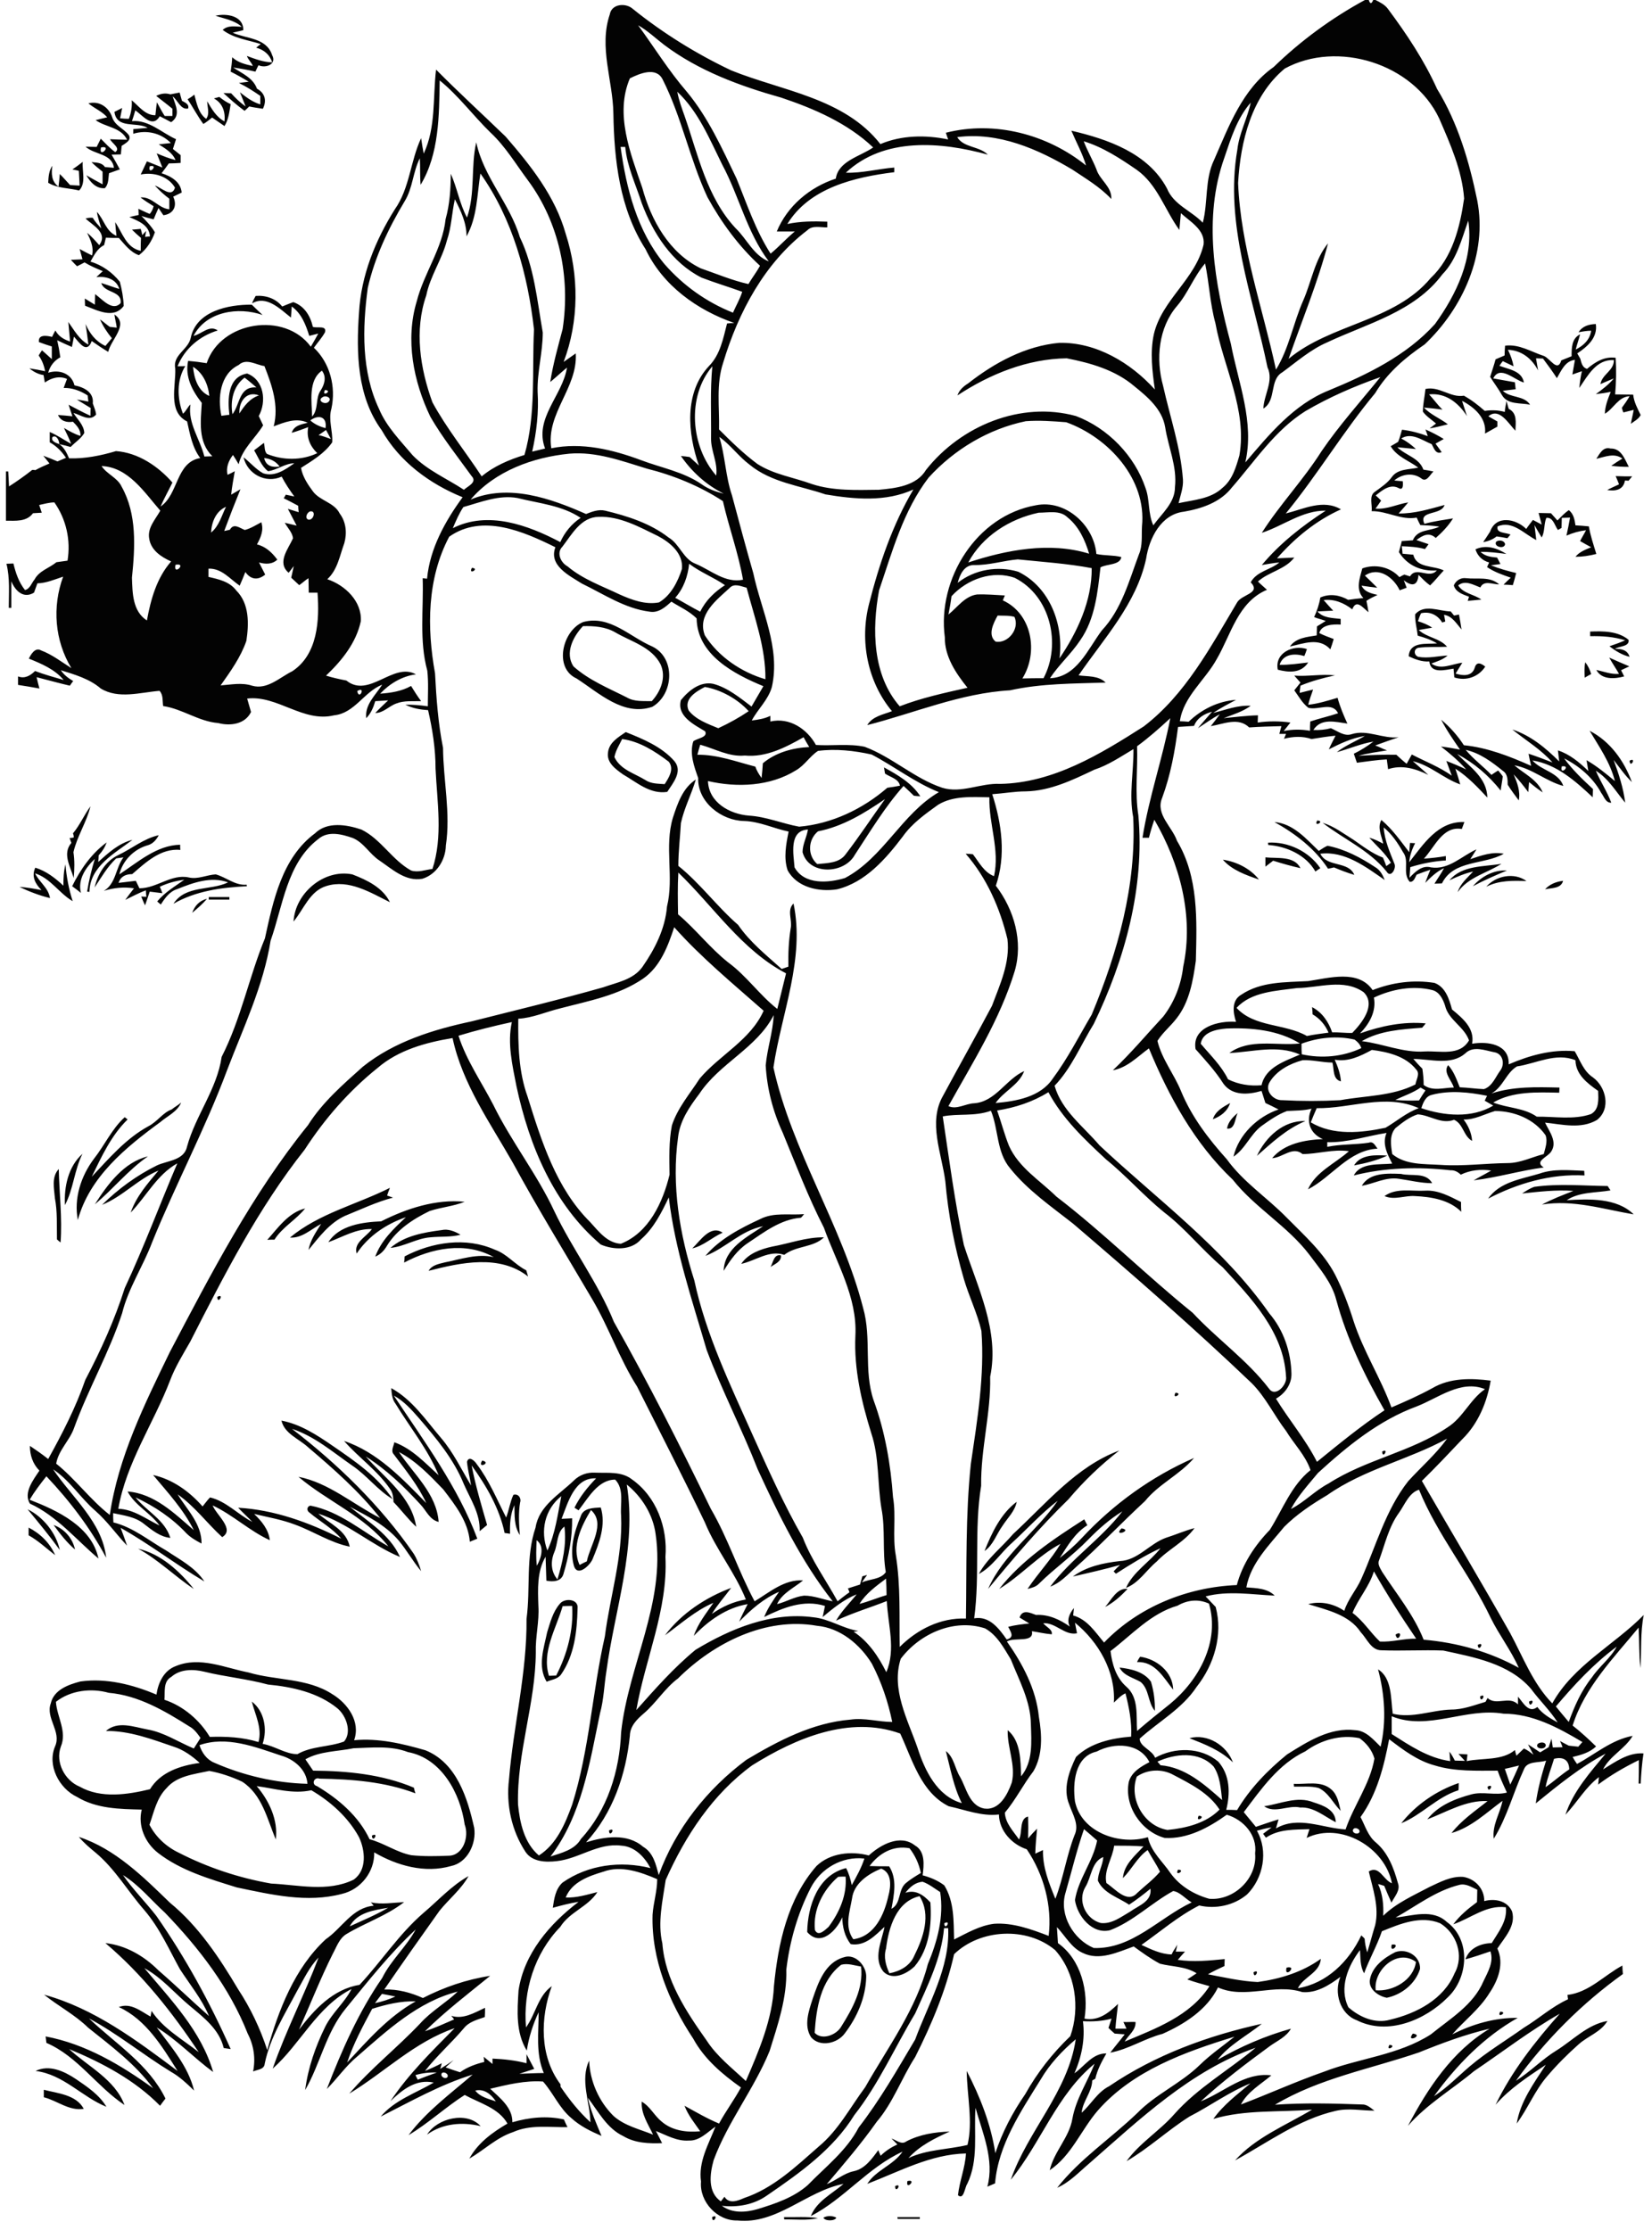<?xml version="1.0" encoding="utf-8"?>
<!-- Generator: Adobe Illustrator 21.0.2, SVG Export Plug-In . SVG Version: 6.00 Build 0)  -->
<svg version="1.2" baseProfile="tiny" id="Layer_1" xmlns="http://www.w3.org/2000/svg" xmlns:xlink="http://www.w3.org/1999/xlink"
	 x="0px" y="0px" viewBox="0 0 641 865" overflow="scroll" xml:space="preserve">
<path fill="#030303" d="M493.3,860.3C493.8,860.8,493.8,860.8,493.3,860.3 M348.2,860.1c2.9,0,5.8,0,8.7,0l0,0.7c-2.9,0-5.8,0-8.6,0
	L348.2,860.1 M319.5,860.3c1.4-0.8,3.5-0.8,5,0C324,861.7,320,861.7,319.5,860.3 M304.2,860.1c4.4,0.1,8.8-0.3,13.2,0.4
	c-4.3,1-8.8,0.4-13.1,0.5L304.2,860.1 M302.3,860.3C302.8,860.8,302.8,860.8,302.3,860.3 M276.3,860.1
	C279.3,858.5,276.4,863.4,276.3,860.1 M269.3,860.3C269.8,860.8,269.8,860.8,269.3,860.3 M347.3,848.1
	C350.3,846.5,347.4,851.4,347.3,848.1 M340.3,848.3C340.8,848.8,340.8,848.8,340.3,848.3 M352.1,846.1
	C356.1,845.2,351.2,850.1,352.1,846.1 M345.3,846.3C345.8,846.8,345.8,846.8,345.3,846.3 M347.3,845.2
	C347.8,845.8,347.8,845.8,347.3,845.2 M353.3,844.3C353.8,844.8,353.8,844.8,353.3,844.3 M550.3,843.3
	C550.8,843.8,550.8,843.8,550.3,843.3 M334.3,838.3C334.8,838.8,334.8,838.8,334.3,838.3 M341.3,831.3
	C341.8,831.8,341.8,831.8,341.3,831.3 M353.3,828.3C353.8,828.8,353.8,828.8,353.3,828.3 M165.7,828.1c3.9-6.4,15.4-9.2,20.8-3.3
	C179.4,823.1,171.7,823.7,165.7,828.1 M277.3,821.3C277.8,821.8,277.8,821.8,277.3,821.3 M17,810.7c5.4,1.4,12.6,1.9,15.5,7.4
	c-5.7,0.9-10.3-3.2-15.5-4.5C17,812.9,17,811.5,17,810.7 M453.3,805.3C453.8,805.8,453.8,805.8,453.3,805.3 M13.8,803.4
	c5.3-2.6,11.1,0.1,15.6,3.1c4.4,3,9.1,6.1,11.9,10.8C31.8,813.5,24.6,804.7,13.8,803.4 M200.3,797.3
	C200.8,797.8,200.8,797.8,200.3,797.3 M539.1,793.3C542.4,793.4,537.5,796.2,539.1,793.3 M548.2,788.9
	C552.8,789.5,545.2,792.8,548.2,788.9 M446.3,785.3C446.8,785.8,446.8,785.8,446.3,785.3 M582.1,780.4
	C585.4,780.5,580.5,783.3,582.1,780.4 M540.3,769.3C540.8,769.8,540.8,769.8,540.3,769.3 M179.3,766.3
	C179.8,766.8,179.8,766.8,179.3,766.3 M486.4,765.1C489.3,763.5,486.5,768.4,486.4,765.1 M499.2,763.3
	C503.8,762.3,498.1,767.9,499.2,763.3 M326.4,762.2c-8,6.1-9.7,17-10.3,26.4c2.8,3,8.4,0.9,10.3-2.4c4.4-7,8.7-14.8,7.7-23.3
	C331.6,762.5,329,761.5,326.4,762.2 M327.4,759.3c4.5-1.6,8.9,3.4,8.7,7.7c-0.2,7.9-3.5,15.5-8.3,21.8c-2.9,4-9.7,5.5-13.1,1.5
	c-2.9-4.5-0.9-10.2,0.6-14.8C317.5,769,320.2,761.3,327.4,759.3 M533.8,772.1c6.7,0.6,14.7-4,15.6-11
	C542.2,755.7,532.8,764.3,533.8,772.1 M541.4,757.3c4.5-1.6,9.8,1.6,9.6,6.5c-1.8,5.8-7.1,10-12.9,11.2c-3.2-0.6-7-3.2-6.6-6.8
	C532.3,763,537,759.5,541.4,757.3 M449.3,755.3C449.8,755.8,449.8,755.8,449.3,755.3 M540,754.4C544,753.7,539,758.4,540,754.4
	 M543.3,753.3C543.8,753.8,543.8,753.8,543.3,753.3 M457.3,738.3C457.8,738.8,457.8,738.8,457.3,738.3 M385.3,738.3
	C385.8,738.8,385.8,738.8,385.3,738.3 M463.3,732.3C463.8,732.8,463.8,732.8,463.3,732.3 M457.1,725.3
	C460.4,725.4,455.5,728.3,457.1,725.3 M455.3,725.3C455.8,725.8,455.8,725.8,455.3,725.3 M175.3,717.3
	C175.8,717.8,175.8,717.8,175.3,717.3 M149.3,713.3C149.8,713.8,149.8,713.8,149.3,713.3 M144.3,712.1
	C147.3,710.5,144.5,715.4,144.3,712.1 M236.3,710.1C239.3,708.5,236.4,713.4,236.3,710.1 M465.1,704.4
	C468.4,704.5,463.6,707.4,465.1,704.4 M490.5,700.7c6.4-0.9,12.8-4.1,19.2-1.5c3.8,1.2,8.5,2.9,8.6,7.7c-4.4-2.2-8.5-6-13.8-5.7
	C499.9,700.1,494.6,703.7,490.5,700.7 M577.2,693.1C580.2,691.5,577.4,696.4,577.2,693.1 M570.3,693.3
	C570.8,693.8,570.8,693.8,570.3,693.3 M53.3,693.3C53.8,693.8,53.8,693.8,53.3,693.3 M543.7,707.3c5.7-7.2,13.6-12.6,22.3-15.6
	c0,0.7,0,2.1-0.1,2.8C557.6,697.1,551.6,704.1,543.7,707.3 M502,692c4.9,0.3,10.7-1.4,14.7,2.3c2.3,2.1,2.8,5.3,3.5,8.2
	c-2.9-2.9-4.7-7.1-8.6-8.9c-3.1-0.8-6.4-0.4-9.5-0.5L502,692 M585.3,678.3C585.8,678.8,585.8,678.8,585.3,678.3 M596.6,676.6
	c0.8-0.8,2.9-1,3.2,0.4C599.7,679,595.5,678.5,596.6,676.6 M461.5,674.3c7-1.9,14.5,2.8,16.9,9.4C473.6,679,467.6,676.7,461.5,674.3
	 M593.3,660.1C596.3,658.5,593.4,663.4,593.3,660.1 M574.3,658.1C577.2,656.5,574.4,661.4,574.3,658.1 M434.4,646.9
	c4.4,0.5,9.5,1.6,12.2,5.5c1.1,3.7,1.6,7.5,1.5,11.3c-2.8-3.3-2.1-8.3-5.5-11.2C439.7,650.8,436,650.1,434.4,646.9 M64.6,693.7
	c-3.8,3.8-4.9,9.3-6.6,14.2c2.4,4.7,6.5,8.5,11.3,10.8c11.3,5.8,23.4,9.8,35.9,12c10.6,0.5,21.9,3.4,32-1.5
	c5.3-3.7,4.5-11.4,2.1-16.5c-4.2-7.7-11-13.8-18.5-18.2c-7.2,1.6-14.2-0.7-21.2-1.6c4.8,5.6,8.4,13.2,7.4,20.7
	c-3.3-7.9-5.3-17.4-13-22.4c-4-1.9-8.4-3.4-12.8-4.2C75.3,688.3,68.6,688.9,64.6,693.7 M118.5,682.5c1,1.5,2,2.9,3,4.4
	c13.2,0.1,26.8,1.4,39.1,6.6c0.1,0.6,0.4,1.7,0.6,2.2c-11.8-4.5-24.7-5.5-37.2-5.7c-2.2-0.8-3.3,2.3-1,2.9
	c8.4,5,16.2,11.7,20.4,20.6c5.6,1.5,10.5,5.1,16.2,6.2c4.8,0.5,9.6,0.4,14.4,0.2c5.8,0,8.1-7.5,6.3-12.1c-1.7-12.1-9-25.7-22-28.1
	c-6.7-2.6-14.1-1.7-21.1-1.5C130.9,679.5,124.1,679.3,118.5,682.5 M77.4,677c0.9,2.9,2.8,5.6,5.7,6.8c11.4,5,23.8,7.9,36.2,8.2
	c-0.4-5.6-5.3-9.6-10.4-11C99,677.7,87.9,673.3,77.4,677 M21.7,660.2c0.4,5.9,4.4,11.5,1.9,17.4c-2.2,6,1.5,13.1,7.3,15.5
	c8.3,4.7,18.6,3.1,27.3,1c4.1-6.7,11.9-9.2,19.3-10.2c-3-2.7-6.3-5.1-10.1-6.3c-8.5-2.9-17.1-6.2-26.3-6.1c4.6-4,10.7-1.6,16-0.6
	c6.5,1.1,12.1,4.9,18.1,7.4c0.9-1.4,1.8-2.8,2.6-4.1c-1.2-1.7-2.5-3.5-4.4-4.5c-9.5-6-19.7-12-31.2-13
	C35.4,654.8,27.4,655.7,21.7,660.2 M66.5,650.5c-3.3,1.8-2.4,5.9-2.7,8.9c7.3,2.4,13.7,7.9,17.6,14.4c6.4-0.2,12.8,0.1,18.9,2
	c1.5-5.4-1.3-10.6-2.6-15.7c4.9,3.7,6.1,10.8,4.2,16.4c4.7,0.8,8.9,4,13.5,4c5.6-3.2,12.2-2.7,18.1-4.9c3.1-3.6,0.9-10-2.6-12.9
	c-7.5-6.1-17.4-8.3-26.9-9.2c-8.1-2.2-16.6-3-24.8-5C75.1,647.5,70,647.4,66.5,650.5 M68.3,646.3c9.3-3.8,18.9,0.7,28.1,2.5
	c10.8,3.2,22.8,2.1,32.5,8.4c6,3.6,11.1,10.7,8.5,17.9c9.4-0.9,18.7,1.3,27.7,3.9c12.1,4.9,16.3,18.5,18.9,30.1
	c0.9,6.1-2.6,13.5-9,14.8c-10.1,2.9-20.9-0.1-29.8-5.3c0.2,7.5-5.2,14.4-12.5,16.1c-13.5,3.6-27.4,0.3-40.8-2.5
	c-10.6-3.3-21.7-6.5-30.6-13.4c-5-3.9-7.9-10.5-6.3-16.8c-8.5-0.2-17.5-0.3-25.1-4.9c-7-3.3-11.7-12.3-8.5-19.7
	c2.5-5.7-3.8-10.9-1.7-16.6c1.2-5.3,6.9-7.3,11.5-8.5c10.1-1.4,20.3,1.2,29.5,5.1C61.4,652.7,63.6,648,68.3,646.3 M442.4,642.7
	c6.4,0.9,12.7,5.9,12.8,12.8c-3.7-4.7-7.1-11.1-14-10.7C441.4,644.2,442,643.2,442.4,642.7 M573.4,638.1
	C576.4,636.5,573.6,641.4,573.4,638.1 M570.3,636.3C570.8,636.8,570.8,636.8,570.3,636.3 M567.3,635.3
	C567.8,635.8,567.8,635.8,567.3,635.3 M541.5,634.1C545,631.9,542.3,638,541.5,634.1 M218.3,623.1c-2.5,8.7-8.2,17.7-5.3,27
	c0.7,0,2.1-0.1,2.8-0.1c4.3-8.3,6.8-17.7,6.2-27C220.8,623,219.5,623,218.3,623.1 M217.2,622.2c1.8-2.4,7.4-2,6.9,1.8
	c-0.2,8.8-1.2,18.1-6.4,25.6c-1.3,1.8-3.7,2-5.6,2.8c-3.6-6-1.1-12.9,0.2-19.2C213.5,629.4,214.5,625.3,217.2,622.2 M428.8,623.4
	c2.4-2.7,4.6-7.5,8.7-7C434.9,619.2,432.1,621.7,428.8,623.4 M53.6,600.8c8.8,2,16.1,8.7,21.6,15.6
	C67.8,611.5,61.5,605.1,53.6,600.8 M449.3,596.3C449.8,596.8,449.8,596.8,449.3,596.3 M265.3,596.3
	C265.8,596.8,265.8,596.8,265.3,596.3 M452.3,596.6c3.8-1.2,7.4-2.8,11.2-3.8c-3.9,5.4-10.2,8.2-14.7,13c-4,3.3-6.9,8.3-11.9,10.2
	c2.8-6.3,9.2-10,13.4-15.4c-6.1,2.8-11.7,6.3-17.3,9.9c-0.2-0.2-0.7-0.7-0.9-0.9c0.8-0.9,1.6-1.7,2.5-2.5
	c-6.1,1.7-12.2,3.1-18.3,4.5c5.2-3.9,11.9-5.3,18.2-6C441.5,605.3,446,598.9,452.3,596.6 M435.2,592.9
	C439.8,593.7,431.6,596.4,435.2,592.9 M11.1,592.6c4.5,2.3,8.3,6,10.3,10.7c-3.4-2.6-6.5-5.6-10.3-7.7
	C11.1,594.8,11.1,593.3,11.1,592.6 M20.8,591.6c4.2,1.5,7.4,5.2,8.3,9.5C25.9,598.4,23.3,595,20.8,591.6 M10.7,585.5
	c6,2.9,11.1,9.2,12.5,15.8C19.3,595.9,15,590.7,10.7,585.5 M229.3,585.8c-3.7,6.2-7.7,14.2-4.4,21.3c0.9-0.5,1.9-1,2.8-1.4
	C228.9,599.5,235.2,591,229.3,585.8 M225.3,588.3c1-3.4,5-3.3,7.8-3.5c2.1,6.8-0.6,13.9-3.2,20.1c-1.1,2.5-5.8,6.9-7.2,2.6
	C220.9,601.1,222.8,594.2,225.3,588.3 M382,601.7c2.8-7,6.3-14.5,12.5-19.1c-0.7,3.7-3.6,6.3-5.5,9.3
	C386.6,595.2,385.4,599.4,382,601.7 M189.3,570.3C189.8,570.8,189.8,570.8,189.3,570.3 M419.7,596.7c12.3-13.2,27.1-23.9,43.6-31.1
	c-5.5,6.5-13.7,10.1-19,16.7c-9.2,8.5-17.8,17.6-27.1,25.9c-3,2.7-5.8,5.9-9.7,7.3c8.1-10.8,19.8-18.5,28-29.2
	c-4.9,3-9.3,6.9-13.3,11c-5.9,6.1-12.9,11-19,17c-1.2,1.3-2.9,1.7-4.5,2.1c4-6,9.1-11.3,12.8-17.5c-8.8,4.7-15.4,12.4-23.8,17.5
	c8.9-11.3,21-19.3,33-27c0.4,0.8,0.8,1.5,1.2,2.3c-4.8,3-7.7,8-10.7,12.7C414.2,602,417.1,599.5,419.7,596.7 M187.1,566.6
	C191,567.4,184.9,570.1,187.1,566.6 M536.3,563.1C539.2,561.5,536.4,566.4,536.3,563.1 M393.1,595.1c12.8-11.8,24.5-26.2,41.2-32.4
	c-7.2,5.6-13.8,11.9-19.7,18.9c-11.2,10.9-21.3,22.8-31.2,34.8c5.9-13.5,18.8-22.2,27-34.2c-6.4,4.9-11.8,10.9-17.8,16.4
	c-4.4,3.9-7.6,9.2-12.8,12C383,604.6,388.7,600.3,393.1,595.1 M549.3,558.3C549.8,558.8,549.8,558.8,549.3,558.3 M531.3,548.3
	C531.8,548.8,531.8,548.8,531.3,548.3 M456.1,540.3C459.4,540.4,454.5,543.3,456.1,540.3 M151.8,538.5c8.2,4.5,13.4,12.4,19.3,19.3
	c4.8,5.6,7.9,12.2,11.7,18.5c-0.5-3.1-1.3-6.1-1.6-9.2c0.7-2.5,3-0.4,3.8,0.9c4.8,6.3,7.8,13.7,11.4,20.7c1.1-2.9,1.5-6,2.8-8.8
	c1.9-0.6,3.2,1.3,2.6,3c-0.7,4.2-0.4,8.4-0.1,12.6c-2.3-3.5-2-7.6-2.1-11.6c-1.6,3.5-1.8,7.3-1.7,11.1c-0.5-0.1-1.5-0.2-2.1-0.3
	c-2-9.6-7.1-18.3-12.8-26.2c1.5,7.8,3.8,15.5,6,23.1c-1,0.8-1.9,1.6-2.9,2.4c0.3-6.7-3.5-12.3-6.1-18.2
	c-3.9-9.7-10.7-17.8-17.4-25.6c-2.9-3.3-5.9-6.7-9.8-8.8c11.8,17.8,24.9,35.4,32.4,55.5c-1,0.4-1.9,0.8-2.9,1.2
	c-0.6-7.8-5.7-14.3-10.3-20.3c-5.2-5.4-10.5-11-17.2-14.5c5.7,8.6,14.6,16.1,15.4,27.1c-3.5-0.8-4.8-4.4-7-6.7
	c-6.4-7-13.3-13.6-21.3-18.7c7.3,8.3,17.8,15.6,19.6,27.3c-3.2-3-5.8-6.5-8.8-9.6c-0.1-1.7-0.2-3.5-1.3-5
	c-4.9-7.2-12.2-12.2-17.9-18.7c12.9,4.3,22.6,14.6,31.9,24.1c-3.2-6.9-8.1-12.9-12.6-18.9c-1.3-1.4,0-3.2,0.2-4.7
	c6.9,2.5,11.9,8,17.2,12.8c-4.1-10-11.1-18.5-16.7-27.7C152.1,542.8,152,540.6,151.8,538.5 M465.3,509.3
	C465.8,509.8,465.8,509.8,465.3,509.3 M84.3,503.1C87.3,501.5,84.4,506.4,84.3,503.1 M299,491.5c1-1.8,1.3-5.1,4-4.5
	C303.3,489.4,300.7,490.3,299,491.5 M22.3,483.3C22.8,483.8,22.8,483.8,22.3,483.3 M191.3,482.3
	C191.8,482.8,191.8,482.8,191.3,482.3 M157,487.4c10.7-5.6,23.8-7.6,35-2.6c4.7,1.6,7.8,5.8,12.2,8c0.2,0.6,0.5,1.8,0.7,2.4
	c-11.1-8.7-26.1-5.4-38.6-2.2c1.3-2.3,4.1-2.7,6.4-3.3c6.2-1.2,12.5-3.5,18.9-2c-11-6.2-24.2-3.5-34.8,2.1
	C156.9,489.2,157,488,157,487.4 M299.6,483.6c6.7-1.2,13.2-3.7,20.1-3.6c-4,4-10.8,3.2-15.4,6.8c-5.8-2-11.1,2.3-16.7,3.5
	C290.3,486.3,295.1,484.6,299.6,483.6 M304.3,480.3C304.8,480.8,304.8,480.8,304.3,480.3 M268.6,484.3c3.1-2.9,7-9.3,11.8-6.1
	C276.3,480,273,483.3,268.6,484.3 M151.5,484.1c5.4-4.7,12.9-6,19.8-6.9c2.6-0.6,5.2,0.5,7.4,1.8c-3.8,1-7.8,0.6-11.7,1
	C161.6,480.4,156.9,483.6,151.5,484.1 M295,472.9c5.3-2.7,11.3-1.4,17-1.9c-0.3,0.4-0.9,1.1-1.2,1.4c-7.9,0.6-14.3,5.6-20.6,9.8
	c-4.1,2.7-6.9,6.7-9.4,10.8c0.2-8.7,9-13.1,15.3-17.3c-8.6,1.6-14.5,8.5-22.4,11.5C279.2,480.7,287.2,476.5,295,472.9 M103.7,481
	c4.2-4.7,8.2-10.6,14.7-12.2c-3.5,4.4-8.8,7.2-11.9,12.1C105.8,480.9,104.4,480.9,103.7,481 M147.9,473.8c9.9-5,21.2-8.7,32.4-7.6
	c-4.4,1.8-9.1,2.1-13.6,3.6c-6.4,3.1-12.7,7.2-16.5,13.4c-1.1,1.9-2.5,3.4-4.6,4.3c2.3-6.3,7.2-10.9,11.9-15.3
	c-7.6,2.6-14.6,7.3-19.1,14.1c-1.3-4.3,3.8-6.5,5.9-9.5c-6.1-0.2-11.4,3.1-16.9,5.1C131.6,475.3,140.7,474.1,147.9,473.8 M537.2,464
	c4.6-3.3,10.5-1.8,15.8-2.1c5-0.3,9.5,2.2,13.9,4.4c0,1.3,0,2.5,0.1,3.8c-4.7-4.7-11.7-5.8-18-6.1
	C545.1,463.7,541.1,465.7,537.2,464 M112.5,480.1c11.3-9.4,25.9-12.8,38.8-19.3c-0.4,1-0.8,2-1.1,3c0.6,0.2,1.7,0.6,2.3,0.8
	c-6.5,1.7-12.5,4.6-18.7,7.1c-6,2.8-10,8.2-14.1,13.2c0.7-3.8,2.9-6.9,4.9-10.1C120.6,476.9,117.2,480.4,112.5,480.1 M595.4,460.4
	c9.4-1.3,18.9-0.4,28.4-0.3c0.3,0.4,0.8,1.3,1.1,1.7c-5.7,1-12,0.5-17,3.8c8.6-0.5,19.4-1,26,5.5c-11.8-2-23.5-5.8-35.6-3.8
	c3.9-2.1,8.1-3.7,12.2-5.3c-6.7-0.5-13.3,0.3-19.9,1C592.1,462,593.6,461,595.4,460.4 M528.4,460c3-5.2,10-4.8,15.2-4.6
	c4,1,9.7-0.8,12.1,3.6c-4.4,0-8.6-1.1-12.9-1.7C537.7,456.5,533.2,459.2,528.4,460 M597.3,455.3c5.6-2,11.6-1.3,17.4-1.1
	c0,0.4,0.1,1.3,0.1,1.8c-13-0.7-25.9,3-37.4,9C581.9,458.5,590.3,457.4,597.3,455.3 M21.3,464.8c-0.3-3.8-1.4-8.2,1.5-11.3
	c0.2,9.5,1.4,19,0.7,28.5c-0.4-0.3-1.1-0.9-1.4-1.2C22,475.4,22.3,470,21.3,464.8 M581.3,449.3C581.8,449.8,581.8,449.8,581.3,449.3
	 M36.8,467.2c4.9-7.7,11.3-16.4,20.6-18.6C49.7,453.9,43.9,461.3,36.8,467.2 M588.3,448.3C588.8,448.8,588.8,448.8,588.3,448.3
	 M585.3,448.3C585.8,448.8,585.8,448.8,585.3,448.3 M525.4,452.1c2.5-4.3,8.5-4.1,12.9-3.8C534.2,450.2,529.8,451.3,525.4,452.1
	 M25.2,467.5c-0.4-7.1,1.3-15,6.8-19.9C28.8,454,28.5,461.3,25.2,467.5 M32.3,446.3C32.8,446.8,32.8,446.8,32.3,446.3 M505.3,440.3
	C505.8,440.8,505.8,440.8,505.3,440.3 M487.7,448.4c3.4-7.3,10.3-13.8,18.8-13.5C499.1,438,493.5,443.3,487.7,448.4 M201.3,435.3
	C201.8,435.8,201.8,435.8,201.3,435.3 M476.1,437.8c0.4-2.5,2.2-4.4,4.1-6C479.2,433.9,479.2,438.3,476.1,437.8 M470.6,434.2
	c1-3.2,4-4.8,6.7-6.3C476.3,431.1,473.6,433.1,470.6,434.2 M66.6,430.4c1.2-1,2.6-1.7,3.7-2.7c-1.5,3.6-5.3,5.2-8.1,7.6
	c-13.4,9.8-27.5,21.3-32,38c-1.6-8.4,1.2-17,6.2-23.7c4.2-5.3,7-11.7,12-16.2c0.3,0.2,0.9,0.7,1.1,0.9c-6.3,6.1-10.1,14.4-13.9,22.2
	c6.7-7.1,13.2-14.8,22-19.6C61.1,435.1,63.2,431.6,66.6,430.4 M567.9,434.3c1.8,2.4,3.1,5.2,3.3,8.3c-3.4-1.9-3.4-6.6-7-8.2
	c-4.9,1.9-9.3-1.8-14.1-2.1c-3.2,1-6,3.2-8.6,5.3c-2.5,2.7-1.8,6.8-1.3,10.1c5.2,4.3,12.4,3.8,18.7,4.2c8.7,0.6,17.4-0.6,26.1-0.7
	c4.9,0,9.3-2.3,14-3.5c0.6-2.4,1.6-4.9,0.7-7.3c-4.4-6.3-12.2-9.4-19.6-9.4C576,432.2,572.2,434.4,567.9,434.3 M510.9,429.9
	c-0.8,1.8-1.6,3.7-2.3,5.5c8.7,5.2,19.5,4.1,29,2.1c4.3-2.5,8.1-5.9,12.9-7.6C537.6,424.1,524.1,430.1,510.9,429.9 M555.7,424.7
	c-2.5,0.5-3.5,3-4.2,5.2c8.8,3,19.6,4,27.9-1c-1.1-0.6-2.2-1.3-3.3-1.9c0.2-0.5,0.7-1.5,0.9-1.9C570,423.7,562.6,422.9,555.7,424.7
	 M541.4,426.7c3.1,0.3,6.1,0.3,9.2,0.2c0.8-1.3,1.6-2.6,2.5-3.9c-0.5-0.3-1.4-0.8-1.9-1.1C548.2,424,544.7,425.1,541.4,426.7
	 M588.6,413.7c-4.2,2.5-5.4,8-9.9,10.5c8.5-2.8,17.5-2.5,26.4-2.3c0,0.5-0.1,1.5-0.1,2c-8.6-0.2-18-0.6-25.6,3.8
	c5.5,2.2,11.9,2,16.9,5.5c7-0.1,14.3,1.3,21-1c3.3-1.8,2.9-5.8,2.8-9c-4.1-2.9-8.7-6.3-8.8-11.9
	C603.7,408.2,596.1,412.6,588.6,413.7 M568.6,408.6c-5.6,4.9-13.6,2.2-20.2,2.2c1.1,1.3,2.3,2.6,3.5,3.8c0.3,2.1,0.5,4.1,0.5,6.3
	c3.5,2.6,7.8,1,11.7,1c-0.8-2.8-4.3-5.9-2.2-8.7c2.2,2.4,3.3,5.6,4.5,8.6c3.1,0.1,6.3,0.6,9.4,0.7c3.3-1.1,4.5-4.8,6.4-7.3
	c1.8-2.5,0.9-6.5-2.4-7C576.2,407.5,571.7,405.6,568.6,408.6 M517.9,411.1c1.2,2.7,2.2,5.5,2.4,8.4c-3.3-0.8-2.6-4.8-3.3-7.3
	c-3.9,0-7.7-1.1-11.6-0.9c-4.9,1.3-10,4-12.7,8.4c-2.2,3.4,1.4,7.3,4.9,7.1c7.5,0.4,15,0.4,22.5,0c9.8-1.8,20-1.5,29.1-6.1
	c0.3-1.9,1.9-4.2,0.3-5.8c-4.1-5.2-11-6.8-17.2-7.6C527.7,409.8,523.1,412,517.9,411.1 M505,404.9c0,1.4,0,2.8,0.1,4.1
	c7.7,1.7,15.9,1,23.1-2.4c-0.4-1.4-1.5-2.5-2.6-3.3C518.7,401.7,511.4,402.5,505,404.9 M465.9,404.9c3.7,4.4,8,8.5,10.6,13.8
	c4,2,8.5,2.7,13,2.3c1.5-7,9.2-9.4,14.9-11.9c-8.8-3.9-18.3-1-27.4-0.6c8-5.8,18.3-2.7,27.4-3.7c-8.4-5.2-18.8-6.2-28.5-5.8
	C472.1,399.3,466.6,400.3,465.9,404.9 M533.1,387c1,5.4-1.8,10.2-5.4,13.9c8.2-2.9,16.8-4.7,25.5-3.9c-0.3,0.4-1,1.3-1.4,1.7
	c-7.9,0.6-16.4,1.1-23.4,5.2c8.3,1,16.1,4.6,24.5,4c5.9-0.3,13.5,1.9,17.1-4.3c-1.9-5.4-8-7.9-9.3-13.5c-0.8-2.5-2.2-5.3-4.9-6
	C548.3,382.2,540.1,383.7,533.1,387 M503.3,383.3c-8,1.1-17.8,1.4-23.5,7.7c7,7.6,18.7,6,27.3,10.9c2.8-0.6,5.6-0.9,8.4-1.3
	c-1.3-3-3.4-5.5-6.2-7.1c0-0.7-0.1-2.1-0.2-2.8c3.9,2,6.4,5.7,7.8,9.8c2.6-0.1,5.2,0.3,7.8,0.2c3.7-3.8,9.4-10.9,4.4-15.8
	C521.4,379.5,511.8,383.2,503.3,383.3 M507.6,380.6c8.1-1.2,19.5-4.6,25,3.5c7.6-3,15.9-4.1,24-2.8c4.3,1.6,5.7,6.3,6.8,10.3
	c4.1,3.4,8.9,7.3,7.8,13.3c6-1,14.5,0.1,14.2,8c8.1-3.5,16.8-5.9,25.6-5.1c2.1,3.5,3.4,7.7,7,10.1c5.2,3.7,7.2,12.3,1.6,16.6
	c-6.2,3.6-13.4,1.7-20.1,1c1.6,3.4,4.9,7.4,2.4,11.2c-1.3,2.2-6.8,3.8-2.9,6.2c-9.1,1.2-18,3.9-27.2,5c2.2-1.3,4.6-2.5,6.8-3.8
	c-4-0.6-8.1-0.2-11.8,1.6c-1-1-2.4-1.8-3.9-1.7c-12.5-1.4-25.4-1.1-37.6,2c2.6-5.1,9.9-4.1,14.9-4.6c-1.9-3.7-4-7.7-2.2-11.9
	c-7.7,1.2-15.1,3.8-23,3.6c0,0.4,0,1.3,0,1.8c5.3-1.1,10.8-0.8,16.1-1.6c1.8-0.7,2.5,1.2,3.4,2.3c-11.2,0.6-17.7,11-27,15.8
	c3-6.8,10.5-10,15.9-14.8c-6.1-0.9-12.1,1.1-18,1.1c-3.8-3.2-7.7,1.4-11.8,1.6c4.8-5.7,12.7-7.1,19.7-7.4c-5-2.1-6.7-6.9-4.4-11.8
	c-3.1,0.8-6.3,0.7-9.5,0.9c-3.6,1.3-6.8,3.6-9.9,5.8c-4.4,3.3-6.3,8.9-10.9,11.9c2-8.5,9.3-15.5,17.5-18.3c-1.7-0.9-3.4-1.7-5.1-2.5
	c-0.5-1.6-1-3.2-1.5-4.7c-5.1,1.5-11.3,2-14.8-2.8c-3.1-4.9-7-9.1-10.8-13.4c-1.5-8.6,9.1-11.1,15.7-10.6c-1.2-3.6-1.8-8.3,2-10.5
	C489.3,380.7,498.8,381.1,507.6,380.6 M74.6,354.1c0.9-2.7,2.9-4.8,5.7-5.4C78.6,350.7,76.6,352.4,74.6,354.1 M81,348
	c2.7,0,5.3,0,8,0l0,1c-2.7,0-5.3,0-8,0V348 M599.5,345c1.8-2,4.4-3,7-3.3C605.7,344.8,602,344.4,599.5,345 M576.7,344
	c3.7-4.3,10.9-5.7,15.6-2.2C587,341.6,581.6,341.5,576.7,344 M113.9,357.5c0.6-11,11.8-20.5,22.8-18.3c5.7,2.2,11.8,5.1,14.6,10.8
	c-7.5-3.7-15.9-9-24.6-6.3C120.2,345.6,117.9,352.7,113.9,357.5 M571.5,343.8c3.3-3.8,8.1-6.4,13.2-6.1
	C580.2,339.6,575.8,341.5,571.5,343.8 M24.6,343.6c0-2.8,0.1-5.6,0.8-8.3c0.4,4.9,1.3,9.6,2.8,14.3c-5.3-3.1-8.6-8.9-14.6-10.8
	c1.6,3.4,5.2,5.6,5.8,9.6c-4.1-1-8-2.5-11.8-4.3c2.9,0.1,5.7,0.7,8.5,1.2c-2.4-2.4-4-5.3-2.4-8.7C17.9,337.9,21.4,340.6,24.6,343.6
	 M562.4,341.5c4.9-5.9,13.3-5.2,20.2-6.4c-5.6,3.6-12.8,5.1-17,11c1-3.3,3.7-5.5,6-8C568.4,338.8,565.4,340.1,562.4,341.5
	 M474.5,333.5c5.3,0.8,10.6,3.4,14,7.7C483.5,339.5,477.9,337.5,474.5,333.5 M491,332.6c4.5,0.5,11.2-0.7,13.6,4.2
	c-3.5-0.8-7.1-1.8-10.6-2.9c-1,0.8-2,1.5-3,2.3C491,335.3,491,333.5,491,332.6 M492,326.9c7.8-0.5,15.9,3.4,20.3,9.9
	c-0.5,0.3-1.5,1-1.9,1.3c-3.6-6.4-11.2-9.8-18.3-10.3L492,326.9 M38.1,334.4c3.9-3.5,8-7.3,13.3-8.6c-6.9,5.3-16.5,10.2-16.7,20.2
	l-0.9-0.1c0.7-4.3,1.7-8.5,3-12.7c-3.6,3.4-6.7,8-5.4,13.2c-1.1-0.9-2.3-1.8-3.4-2.6c3.2-6.5,7.5-12.7,13.4-17
	c-0.7,1.9-1.7,3.5-3.1,5C38.3,332.4,38.2,333.8,38.1,334.4 M45.7,331.8c5.4-2.5,10-6.5,15.9-7.8c-1,1.9-2.4,3.5-4.6,4
	c-5.2,1.6-9.4,5.9-10.7,11.2c7.3-4.8,14.5-11.3,23.6-11.5c0,0.5,0,1.5,0.1,2c-7.6-0.7-13.4,4.8-18.7,9.4c-2.5,0-4.5,0.9-5.3,3.4
	c2.2-0.3,4.5-0.5,6.7-0.8c0.5,1,0.9,1.9,1.4,2.9c6.8,0,12.4-5.7,19.2-4.2c3.5,0.8,6.9-1,10.4-1.2c4.1,1.1,7.5,4.4,12,4l0.1,0.6
	c-9.9,0.5-19.8,1.8-28.5,6.8c4.7-7.3,14.4-5,21.2-8.3c-6.6-2.4-13.5,0.1-19.7,2.6c-3,0.9-4.8,3.5-6.4,6c-0.4-0.3-1.1-0.9-1.4-1.2
	c2.9-3.5,6.8-5.8,10.5-8.4c-3.3,0.4-6.5,1.3-9.5,2.7c0.3,0.6,0.8,1.8,1,2.5c-1.6-0.2-3.3-0.4-4.9-0.6c-0.6,1.8-1.2,3.6-1.8,5.3
	c-0.6-1.1-1-2.2-1.5-3.4c0.5,0,1.5,0.1,2,0.1c-0.1-0.6-0.2-1.9-0.2-2.5c-2.8,1-5.3,2.4-8,3.7c1.1-1.5,2.2-3,3.4-4.5
	c-3.9-0.6-7.9-0.2-11.7,1c4.8-2.9,4.5-8.9,7.6-13c-0.7,0.1-2.1,0.3-2.8,0.4c-3.5,3.3-5.8,7.4-8.4,11.3
	C37.9,339.2,40.8,334.2,45.7,331.8 M187.3,320.3C187.8,320.8,187.8,320.8,187.3,320.3 M494.5,318.9c7.3,0.6,12.3,6.5,17.2,11.2
	c1.1-0.7,2.2-1.5,3.4-2c6.7,1.3,12.9,4.6,18.5,8.3c1.9,1.1,2.9,3,3.7,5c-7.3-5.1-15.6-11.4-25-10.2c2.7,5.4,10.9,2.7,13.2,8.2
	c-2.7-0.8-5.3-1.8-7.9-2.9c-0.8,0.2-1.6,0.4-2.3,0.5C510.2,329.2,502.6,323.4,494.5,318.9 M536.7,327.3c-0.6-3-2.4-6.3-0.7-9.2
	c4.3,3.6,7.4,8.1,10.8,12.5c0.1-0.9,0.2-2.7,0.3-3.6c0.5,0,1.5,0.1,2,0.1c-1.2,2.3-2.1,4.8-2.3,7.4c5.5-7,11.2-16,21.4-15.6
	c-0.3,0.9-0.7,1.8-1,2.7c-7.4-1.3-10.5,7-14.7,11.5c2.8-0.2,5.7-0.5,8.5-1c0,0.4,0,1.3,0,1.7c-4.7,0.3-9.3,1.2-13.8,2.6
	c-0.1,1.4-0.2,2.7-0.3,4.1c2.2-2.3,4.9-5,8.4-4c6.9,1,11.8-4.4,17.6-7c-0.8,1.3-1.6,2.5-2.4,3.8c4.2-1.4,8.5-3,13-2.1
	c-7.7,4.4-19.5,2.3-24,11.5c-0.7,0-2.1,0.1-2.9,0.1c1.2-2,2.6-3.9,3.7-6c-2.9,1.3-5.1,3.5-7.3,5.7c0.6-1.7,1.3-3.4,2-5.1
	c-1.8,0.6-3.5,1.2-5.3,1.9c-0.7,1.1-1,2.9-2.7,2.8c-3-3.4,0-8.1-2.6-11.5c-2-3.5-4.3-7-7.5-9.6c0.3,5,2.4,9.6,4.2,14.2
	c0.7,1.8-1.5,5.6-3.1,2.9c-6.7-8.3-16.7-12.6-24.8-18.9c4.4,1.3,8.1,4.2,12,6.6c3.6,2.5,7.2,5.3,11.4,6.9c0.5,1.1,0.9,2.2,1.3,3.3
	c0.4-0.3,1.4-1,1.8-1.3c-2.2-3.7-5.5-6.5-8.4-9.7C533.3,325.5,535,326.4,536.7,327.3 M511.1,318.3
	C514.4,318.5,509.5,321.2,511.1,318.3 M28.3,323.3c2.7-3.2,4.3-7.1,6.8-10.5c-1.5,6.2-5.2,11.6-6.6,17.8c0.5,3.3,0.4,6.7,0.1,10
	c-1.3-4.4-4.5-9.5-0.9-13.6c-0.2-0.5-0.5-1.4-0.7-1.9c0.4,0,1.2-0.1,1.6-0.2C28.7,324.5,28.5,323.7,28.3,323.3 M632.3,295.1
	C635.2,293.5,632.5,298.4,632.3,295.1 M241.4,286.7c-1.1,2.3-2.5,4.4-3,7c2.3,4.9,7.8,6.3,12,8.9c2.2,1.5,5,1.4,7.5,1.6
	c1.6-2.5,3.8-5.8,1.6-8.7C254.2,291.5,248.2,287.6,241.4,286.7 M235.9,292.1c0.3-4,4-6.1,6.9-8.1c6.8,2.7,14,5.7,18.9,11.3
	c3.3,4-0.6,8.5-2.8,11.9c-6.7,1-11.8-3.7-17.2-6.8C238.9,298.4,235.4,295.9,235.9,292.1 M615.1,256.9c1.1,1.4,1.8,2.9,2.3,4.6
	c-0.6,0.3-1.9,1-2.5,1.4C614.8,260.9,614.7,258.9,615.1,256.9 M624.4,255.1c2.6,1.2,5.2,2.3,7.8,3.4c-1.1,0.5-2.1,1-3.2,1.5
	c0.3,0.6,0.9,1.8,1.2,2.4c-3.6,1-8.7,1.4-10.8-2.5c2.9,0.6,5.8,1.8,8.8,1.5C627,259.3,625.6,257.3,624.4,255.1 M495.8,259.8
	c-1.3-6.5,5.9-9.8,11.3-8c-0.3,0.9-0.6,1.8-1,2.7c-3.7-1.1-8.2-0.9-9.6,3.4c3.7,0.1,7.4-0.5,11.1-0.9
	C504.8,261.3,500,260.9,495.8,259.8 M617,245c5.1-0.2,10.8-0.2,14.9,3.2c0.5,2.7-3.6,2.4-5.3,3.5c2.5,0,4.9,0.4,5.7,3.1
	c-2.9-0.7-5.5-2.3-7.8-4.1c2-0.7,4.1-1.4,6.1-2.3c-4.4-1.4-9-1.7-13.6-1.6C617,246.4,617,245.5,617,245 M226.2,242.9
	c-3.8,4-7.1,10.4-3.7,15.6c6,5.4,13.7,8.5,20.8,12.1c2.9,1.7,6.4,1.3,9.6,1.4c3.5-3.8,5.7-9.3,3.4-14.3c-3.5-6.8-11.5-8.8-17.6-12.4
	C234.9,243.1,230.4,242.8,226.2,242.9 M226.3,241.3c10.3-2.8,18.1,5.8,26.8,9.5c9.2,4.5,8.3,18.6,0,23.4c-11.2,3.8-20.7-5.4-29.4-11
	C214.7,259.1,218.3,244.5,226.3,241.3 M549.1,238.3c3.6-4.1,9.2-1.2,13.8-1.1c0.3,0.4,1,1.2,1.3,1.6c0.5-0.1,1.4-0.3,1.9-0.4
	c0.4,1.9,0.7,3.9,1,5.8c-2-2.3-3.6-5.2-6.8-5.7c0.1,0.6,0.4,2,0.5,2.6c-0.3,0.1-0.9,0.3-1.2,0.4c-1.8-3-4.9-4.4-8.2-3.6
	c-0.5,1-0.9,2.1-1.2,3.1c1.9,0.6,3.8,1.3,5.5,2.5c-1.8,0.3-3.5,0.6-5.2,0.9c3.2,3,8.1,3.1,11,6.5c-3.7,0.2-7.5-0.1-11.2,0.4
	c-1.9,0.5-1.7,2.9,0,3.5c3.8,0.7,7.6-0.3,11.4-0.5c-1.8,1.6-4.1,2.3-6.3,3.1c3.6,2.7,8.1,0.1,12-0.3c-0.9,1.4-1.7,2.8-2.6,4.2
	c2.8,0.9,6.3,1.2,7.4-2.2c0.7-2.6,2.5-1.8,4.1-0.5c-2.6,4-7.4,5.7-12,4.2c-0.1-1.1-0.2-2.3-0.3-3.4c-3.4,0.5-8.9,2.1-9.4-2.8
	c-2.8,0.2-5.5-0.8-8-2c0.4-5.9,6.9-4.6,11-5c-2.3-1.4-4.9-2.3-7.5-3C549.8,243.9,549,241.1,549.1,238.3 M636.3,227.3
	C636.8,227.8,636.8,227.8,636.3,227.3 M564.1,227.1c0.8-1.9,2.7-3.1,4.8-2.8c4.3,0.5,9.2-0.8,12.8,2.4c-2.4,0.1-5.9-1.8-7.3,1.2
	c-2.7-1-5.9-3-8.6-0.8c2,3.2,6.1,3.4,9,5.5c-1.8,0.2-3.5,0.3-5.3,0.5c0.1-0.4,0.4-1.2,0.5-1.6C567.6,230.6,564.8,229.7,564.1,227.1
	 M183.1,220.3C186.4,220.5,181.5,223.3,183.1,220.3 M572.5,213.1c4.1-1.9,8.4-0.5,12,1.8c-3.3-0.4-6.7-0.9-10-0.8
	c1.7,1.7,4.1,2,6.4,2.2c0.4,0.8,0.9,1.7,1.3,2.5c-0.9,0.1-2.7,0.4-3.7,0.5c3.2,1.3,6.5,2.2,9.8,3c-0.4,1.6-0.8,3.1-1.3,4.7
	c-0.9-0.1-2.7-0.2-3.6-0.2c0.9-0.9,1.8-1.8,2.8-2.7c-3.2-1.1-6.4-2.2-9.2-4.1c0.2-0.4,0.6-1.3,0.8-1.8
	C575.2,217.5,573.3,215.7,572.5,213.1 M580.5,210.2c1-0.9,3.2-0.6,3.5,0.9C583.7,213.2,579.5,212.1,580.5,210.2 M604.3,201.9
	c1.4-1.4,2.8-2.9,4.4-4c1.9,1.4,2.3,3.8,2.6,5.9c1.7,0.1,3.4,0.2,5.2,0.4c0.6,3.6,1.8,7.1,2.9,10.7c-2.7,0.7-5.4,1.1-8.1,1.1
	c1.5-1.9,3.9-2.8,6.1-3.7c-1.5-0.8-2.9-1.6-4.3-2.4c0.7-1.4,1.6-2.8,2.3-4.2c-2.6,0.3-5.1,1-7.6,2.1c0.5-2.3,1-4.6,1.4-7
	c-0.8,0-2.4,0.1-3.2,0.1c0,1.3-0.1,2.6-0.1,3.9c-0.4,0.2-1,0.6-1.4,0.8c-1.3-1.7-1.8-5-4.5-4.7c-1,2.4-0.5,5.3-1.8,7.6
	c-1-1.6-1.9-3.2-2.8-4.8c0.2,1.9,0.5,3.8,0.7,5.8c-4.8-2.4-9.2-7.7-15-5.3c-0.7,2.8,3.3,2.3,5,3.2c-0.3,0.3-0.9,1-1.2,1.4
	c-1.4-0.3-2.8-0.5-4.2-0.7c-1.5,1.2-3.3,1.9-5.2,2.2c0.9-1.3,1.8-2.7,2.7-4.1c2.3-6.5,10-5,14-1c0.8-1.2,1.7-2.3,2.6-3.5
	c1.1,0.6,2.3,1.2,3.4,1.8c-0.4-1.5-0.8-3-1.2-4.5c1.6,0,3.2,0.1,4.8,0.1C602.6,200,603.5,201,604.3,201.9 M626.9,184.7
	c2.1,0.1,4.3,0.1,6.4,0.1c-0.5,0.6-0.9,1.1-1.4,1.7c-0.4,0-1-0.1-1.4-0.1c-0.6,3.7-3.7,4.2-6.9,3.7c1.5-0.8,3.1-1.5,4.6-2.2
	C627.8,186.7,627.3,185.7,626.9,184.7 M114.3,176.3C114.8,176.8,114.8,176.8,114.3,176.3 M619.4,178c1.3-2,2.6-4.8,5.5-4
	c4.2-0.1,5.5,4.1,7.1,7.1c-2.3,0-4.5-0.1-6.8-0.4c1.4-1,2.8-1.9,4.3-2.8C626.4,175.6,622.8,177.2,619.4,178 M544,166.7
	c3.4,0.4,6.8,1.3,10,2.5c-0.2-0.7-0.7-2-0.9-2.6c2.5,1.1,4.8,2.3,7.1,3.7c-1.1,0.6-2.1,1.2-3.2,1.8c0.8,1.1,1.6,2.2,2.4,3.3
	c-2.4,1-3-1.6-3.9-3.1c-3.7-1.5-7.8-4.7-11.8-2.2c2.1,1.1,4,2.5,5.7,4.1c-2.4-0.2-4.8-0.5-7.2-0.7c3.2,3.2,8.5,4.1,10.1,8.7
	c1.3,0.2,2.6,0.4,3.9,0.7c-1.3,1.2-2.7,4.4-4.7,2.7c-3.3-2.4-7.6-1.7-10.5,0.8c0.8,0.1,2.4,0.2,3.3,0.3c0.1,1.2,0.3,3.8-1.7,2.6
	c-3.3-1.7-6.4,1-8.8,2.9c0.7,0.6,1.4,1.3,2.1,2c-0.7,1-1.4,2.1-2.2,3.1c4.4,0.4,8.4-1.7,12.7-2.4c-1.2,1.5-2.5,2.9-3.7,4.3
	c6.1,0.1,11.9-1.7,17.8-3.3c-1.2,4.2-10.3,1.9-7.8,7.3c3.7-1,7.4-1.5,11.1-2.1c-1.8,2.9-4.2,5.4-6.7,7.6c-2.6-2.4-5.1-1-7.5,0.8
	c1.5,0.5,3.1,1.1,4.7,1.6c-0.3,0.5-1,1.4-1.4,1.9c-2.9-0.8-6-1-9-1.1c0.1,0.7,0.3,2.2,0.3,2.9c1.4,0.1,2.8,0.3,4.2,0.4
	c1.2,5.3,7.9,4.1,11.8,6.1c-1.8,1.9-3.4,4-5.3,5.8c-1.7-1.2-3.1-2.7-4.5-4.1c-0.3,4.3-2.6,4.6-5.7,2.1c0.4,1,0.7,1.9,1.1,2.9
	c-0.9,0.3-1.8,0.7-2.7,1c-2.3-4.9-8.1-9.4-13.5-5.7c1.6,1.5,3.2,3.1,4.8,4.7c-2-0.2-4-0.5-6.1-0.8c1.2,2.5,3.8,3,6.2,3.6
	c-1.5,0.7-3,1.4-4.3,2.3c0.3,1.5,0.6,3,0.8,4.4c-2.2-1.7-4.7-5.3-6.3-1.1c-3.2-2.5-7-4.1-11.1-3.6c1.2,1.4,2.4,2.7,3.7,4.1
	c-2.1,0.1-4.1,0.2-6.1,0.3c2.2,2.6,5.8,2.5,9,2.9c0,0.6,0,1.7,0,2.2c-2.9-0.2-7.5,0-8.3,3.3c1.8,0.9,3.7,1.6,5.6,2.3
	c-0.4,1.3-0.8,2.7-1.3,4c-4.4-4.8-10.4-2.2-15.7-1.1c2.4-3.4,6.7-3.7,10.4-4.3c0-1.2,0.1-2.4,0.1-3.5c1.1-0.7,2.3-1.4,3.4-2.1
	c-1.5-0.6-3-0.9-4.5-1.5c1.1-2.4,2-5,2.4-7.6c3.6-1.6,7.5-1,10.8,0.9c1.9-0.3,3.9-0.5,5.9-0.7c-3.1-3.3-1.4-7.7-0.4-11.5
	c5-1.8,10.8-0.6,14.4,3.4c0.5-0.3,1.4-0.8,1.9-1c0.7,0.2,1.5,0.5,2.2,0.7c2.5-4.1,7.4,1.2,10.4-2.3c-6.1,0.4-11.4-1.9-14.7-7.1
	c0.3-1.4,0.8-2.8,1.1-4.3c1.4-0.1,2.9-0.2,4.3-0.3c1.8-4.4,6.8-3.5,10.3-5.3c-2.5-0.4-4.9-0.5-7.4-0.6c-0.5-1-1-1.9-1.4-2.9
	c-6.1,1.1-11.5-2.6-17.5-2.5c0.4-2.5-1.2-6,1.4-7.6c2.3-1.7,4.8-3.3,6.5-5.7c2.3-3.2,6.8-2.8,10.2-3.6c-3.6-2.7-8.3-4.2-10.7-8.3
	c1-0.6,2-1.1,2.9-1.7C543.1,170,543.5,168.3,544,166.7 M553.1,150.9c5.4-1.2,9.7,3.5,14.9,2.6c2.9,1.6,5.6,3.7,8.1,5.9
	c2.6-0.4,5.3-0.3,7.8,0.4c0-1.5,0.5-2.9,0.6-4.3c0.2,0.8,0.7,2.3,0.9,3.1c3.4,1.7,2.7,5.3,2.6,8.5c-2.7-2.8-6.3-9.2-10.5-5.6
	c1.2,0.7,2.3,1.3,3.5,2c0,0.5,0,1.5,0,2c-1.6,0.9-3.2,1.8-4.8,2.7c0.7-6-4.1-10.2-8.9-12.7c0.6,2,1.3,3.9,1.9,5.9
	c-3.3-5.1-8.2-9.1-14.7-8.4c1.8,1.9,3.3,4.1,5.2,5.9c-2.4-0.3-4.8-0.6-7.2-0.8c2.6,2.8,6.3,4.2,9.3,6.5c-2.4,0.6-4.7,1.2-7.1,1.6
	c0.6-0.5,1.9-1.4,2.5-1.9c-1.7-1.5-3.7-2.7-5.1-4.6C552.1,156.8,552.8,153.9,553.1,150.9 M612.5,128.9c1.5-2.4,4-3.1,6.7-3.2
	c0.8,5.3-3.3,8.8-7.2,11.4c0.4,0.7,0.8,1.4,1.2,2.1c0.4,1.6,0.8,3.4,2.6,3.9c3.2-2.7,6.7-4.9,11.1-4.3c0.3,4.7,0.2,9.5-0.2,14.2
	c2.3,0,4.7,0.1,7,0.1c0.3,2.9,1.7,5.4,2.9,7.9c-0.8,1.6-2.5,2.4-3.8,3.4c0.3-1.8,0.8-3.6,1.1-5.4c-1.3,0.3-2.7,0.7-4,1
	c-0.2-0.4-0.5-1.3-0.6-1.8c1.1-1.5,2.1-2.9,3-4.5c-4.4,0.2-6.2,4.9-9.6,6.8c0.1-3,1.2-5.8,2.3-8.5c-1.9,0.4-3.9,0.7-5.8,0.9
	c2.5-1.8,5-3.7,7-6.1c-1.8,0.7-3.5,1.5-5.2,2.2c0.6-3.8,5.3-5.2,5.2-9.3c-6.8-0.4-10.1,6-13.4,10.8c0.2-2.2,0.5-4.4,1-6.5
	c-1.3,0.4-2.5,0.9-3.7,1.3c0.3-1.9,0.7-3.8,1-5.7c-3.8,0.4-5.3,4.2-7,7.1c-1.7-2.6-3.5-5.1-5.4-7.6c-0.7,0-2-0.1-2.7-0.1
	c0.3,1.6,0.5,3.1,0.8,4.7c-2.4-4.6-6.4-7.8-11.7-8c1,2,1.8,4.2,2.2,6.4c-1.4-0.7-2.8-1.3-4.2-2c-0.3,0.4-1,1.3-1.3,1.8
	c3.6,1.4,8.7,1.9,9.5,6.5c-3.7-1-9.3-6.9-11.9-1.6c2.8,0.5,5.6,1,8.4,1.5c0.1,0.7,0.2,2.1,0.3,2.7c-1.7,0.2-3.3,0.4-5,0.6
	c3,2.9,8.2,1.7,10.6,5.4c-3.6-0.8-8.7,0.1-10.9-3.7c-1.4-2.5-3.1-4.7-4.6-7.1c0.7-2.3,1.5-4.5,2.1-6.8c1.2-0.5,2.3-1,3.5-1.5
	c0-1.3,0.1-2.5,0.2-3.8c5.5-0.7,10.1,2.4,15.1,4c2.4,1,5.3,6.5,6.7,1.7c1.3-0.5,2.7-1.1,4-1.6c0-3.2,0-6.9,3.3-8.5
	c-0.5,2-1.2,3.9-1.7,5.9c3-1.5,5.5-3.8,6-7.3C615.8,128.3,614.1,128.6,612.5,128.9 M138.6,268.1C139.4,272,142.1,265.9,138.6,268.1
	 M78.3,265.3C78.8,265.8,78.8,265.8,78.3,265.3 M81.3,262.3C81.8,262.8,81.8,262.8,81.3,262.3 M68.1,219.1
	C67.1,223.7,72.8,218.2,68.1,219.1 M120.3,198.4c-1.2,0.4-2.2,2.7-0.6,3.2C121.7,201.9,122.8,197.9,120.3,198.4 M81.9,206.6
	c3.1-2.5,4.1-6.6,5.8-10C83.8,198.3,82.1,202.5,81.9,206.6 M39.4,180.8c2.1,3.2,6.2,4.5,7.8,8c6,10.7,5.2,23.5,4,35.3
	c0.2,5.9,0.2,13,5.8,16.6c1.5-8.2,3.8-16.5,9.4-22.9c-3.8-1.7-7.8-4.3-8.5-8.8c-0.8-4.2,2.4-7.5,4.3-10.9
	C56,191,49.8,181.2,39.4,180.8 M102.5,177.7c0.7,3.1,3.1,3.7,6,3.3C107.1,179,104.9,177.9,102.5,177.7 M123.6,168.8
	c1.7,0.3,3.2,1,4.8,1.5c-0.6-1.2-1.3-2.3-1.9-3.5C125.7,167.4,124.3,168.3,123.6,168.8 M120.4,163.1c1.7,1.5,3.7,2.4,5.9,3
	C127,161.6,123.6,160.7,120.4,163.1 M125.3,154c-2.7,1.4,1.2,3.5,2.4,1.6C128.7,154.2,126.3,153.3,125.3,154 M92.9,160.4
	c1.9-3,4.1-5.9,7.6-7C95.7,151.5,92.6,155.8,92.9,160.4 M126.1,151.3C124.5,154.3,129.4,151.5,126.1,151.3 M90.2,160.7
	c3-3.9,2.5-10.9,9.3-10.4c-1.5-1.3-3-2.6-4.6-3.8C90.5,149.8,89.3,155.5,90.2,160.7 M121.1,161.6c2.6-2.8,1.2-7.1,3.3-10.1
	c1.5-2.3,2.4-5.3,0.5-7.7C119.5,147.6,121,155.8,121.1,161.6 M74.9,142.3c0.4,4.4,1.9,9.4,6.3,11.3
	C80.8,149.1,78.7,144.6,74.9,142.3 M92.6,141.6c-7.2,3.5-8.2,12.7-6.7,19.7c0.8-0.1,2.3-0.3,3.1-0.4c-0.7-6-0.7-14.7,6.9-16
	c6.6,2.5,7.6,10.9,4.5,16.5c0.6,1.2,1.1,2.4,1.7,3.6c-3.1,5.1-8.1,9.1-9.5,15.1c-0.7-1.2-1.4-2.4-2.2-3.6c-1.7,2.2-2.8,4.9-2.1,7.7
	c0.7-0.3,2.1-1,2.8-1.4c-0.5,3-1.1,6-1.4,9.1c1.2-0.7,2.4-1.4,3.6-2.1c-2.2,5.4-4.3,10.8-6.3,16.2c0.6-0.1,1.7-0.4,2.2-0.5
	c1.5-2.7,3.7-0.7,5.8,0.1c2.3-0.6,4.3-1.9,6.4-3c1,3.1-0.2,5.9-1.7,8.6c3.4,0.8,5.9,3.2,7.9,5.9c-2,1.9-4.6,1.8-7.1,1.1
	c0.8,1.6,1.6,3.1,2.4,4.7c-2.8,2.3-5.6,2-7.7-1c-0.7,1.8-1.4,3.5-2.2,5.3c-3.8-2.6-7-6.8-12.1-6.6c0,0.8,0,2.4,0,3.2
	c3.9,0.9,8.2,1.8,10.8,5.3c5.1,5.1,4.9,12.9,3.9,19.5c-2.2,6.4-6.2,11.9-10,17.3c4-0.3,8.2-1.2,12.2,0.1c5.9,1.7,10.7-3.2,15.6-5.6
	c9.9-6.5,10.6-19.8,9.8-30.5c-1.1,0-2.3,0-3.4,0c0-1.9-0.1-3.7-0.1-5.6c-1.3,0.8-2.3,1.8-3.6,2.7c-1-1-2.1-1.9-3.1-2.9
	c0.3-1.5,0.7-3,1-4.5c-0.5,0.6-1.5,2-2,2.6c-4.7-4-0.1-9.3,1.7-13.4c-0.3-2.3-2.1-4-3.2-6c1.5,0.4,3.1,0.7,4.6,1.1
	c-1.1-2.2-2.3-4.3-3.4-6.5c1.4,0.4,2.8,0.9,4.2,1.3c-0.1-0.6-0.2-1.9-0.2-2.5c-1.9-1-3.7-2-5.6-2.9c0.2-0.4,0.6-1.1,0.8-1.4
	c1.1,0.2,2.2,0.5,3.3,0.7c-1.8-2.5-3.5-5-4.9-7.7c-6.2,2.8-13.3-1-14.8-7.5c2.6,2,4.7,4.6,7.6,6.2c4.5,1.5,8.6-1.4,12.1-3.9
	c-3.7,0.1-6.6,2.6-10.2,3.1c-2.6-2-3.7-5.3-5.4-8.1c1.3-1,2.5-1.9,3.8-2.9c0.4,1.4,0.1,3.2,1.2,4.3c6.2,2.5,13.4,2.6,19.5-0.3
	c-2.8-2.7-4.3-6.2-3.5-10.1c-2.1,0.8-4.3,1.6-6.4,2.2c0.8-2.8,3.7-3.3,6.2-3.9c-4.4-2.1-9-0.2-13.2,1.4c2.1-8.1-0.7-16-3.6-23.4
	C99.4,141.6,95.6,138.8,92.6,141.6 M99.2,114.8c4-0.3,7.8,1,10.3,4.1c1.5-0.6,2.9-1.2,4.3-1.7c4.3,1.5,6.6,5.3,7.6,9.6
	c1.6,0.6,5.5-0.7,4.7,2.1c-1.2,2.2-2.9,4-4.3,6c6.3,6,8.6,15.2,6.8,23.6c-1.3,4.4,0.6,8.7,0.3,13.1c-3,4.3-7.7,7.1-12.1,9.9
	c0.6,3.4,2.6,6.4,4.6,9.1c2.7,3.7,8.3,4.3,10.4,8.6c2.5,3.3,2.9,7.6,1.8,11.5c-1.8,4.9-2.6,10.3-6.6,14c6.9,2.3,13.5,8.6,13,16.3
	c-1.8,8.4-7.4,15.3-13.5,21.1c2.6,0.8,5.3,1.4,7.9,1.9c8.8,7.1,18.2-7.3,27-2.4c-5.4,0.7-10.2,3.6-13.9,7.5c4.1-0.3,8.3-0.9,12-3
	c1.2,2,2.5,4,3.9,5.9c-3.2,0.1-6.6-0.3-9.6,0.9c-2.9,1-5,3.7-8.2,3.7c1.6-1.7,3.3-3.3,5-4.9c-1.7,0.1-3.4,0.2-5,0.3
	c-0.7,2.4-1.7,4.8-3.5,6.6c-0.6-5.3,3.6-8.9,6.2-13c-7.1,2.8-10.7,11.1-18.7,11.9c-12,2.9-22-7.9-33.7-6.5c0.5,1.7,1,3.5,1.5,5.2
	c-2.3,4.8-8.1,5.5-12.7,4.3c-7.6-0.6-13.9-5.5-21.4-6.6c-0.3-2,0.1-4.3-1.4-5.9c-7.5,0.6-15.9,3.3-22.8-0.9
	c-4.4-3.8-10.1-5.4-15.5-7.1c1.2,1.8,2.9,3.1,4.8,4.2c-0.3,0.4-1,1.3-1.3,1.8c-4.3-1-8.6-2.2-12.9-3.3c0.3,1.4,0.7,2.9,1.1,4.4
	c-2.8-0.5-5.5-1-8.3-1.4c0-1.1,0-2.2,0-3.3c2.6,1,4.8-0.3,6.6-2.1c3.6,1.4,7.4,2.4,11.1,3.5c-3.5-4.2-8.6-6.3-13.5-8.3
	c0.8-1.7,2.5-4.5,4.7-3.2c4.3,1.6,8,4.5,11.8,6.9c-6.5-10.7-7.5-23.8-3.2-35.5c-3.3,1.1-6.5,2.5-10,2.6c-0.4,1.2-0.9,2.4-1.3,3.6
	c-4.1,2.5-7.3-0.7-8.8-4.4c0,3.4,0,6.9,0,10.3l-1,0c0-5.7,0.5-11.5-0.9-17.1c0.7,0,2-0.1,2.7-0.1c0.9,3.7,2.1,7.3,4.5,10.3
	c2-0.5,2.5-2.7,3.7-4.1c1.8-3.4,5.7-4.4,8.5-6.7c1.4-0.2,2.9-0.4,4.3-0.6c1.3-8-0.5-16-5.1-22.6c-2,0-3.9,0.6-5.9,1c0.3,1,0.7,2,1,3
	c-1.1,0.1-2.3,0.1-3.4,0.2c-2.5,3.4-6.8,2.9-10.5,2.9c0-6.4,0-12.7,0-19.1l0.9,0c0.1,1.9,0.2,3.8,0.3,5.8c3.1-2,6.1-4.1,9-6.4
	c0.3,0,0.9,0,1.2,0.1c1.8-1,3.6-1.8,5.5-2.6c-0.8-1-1.6-2-2.4-3c1.9,0.7,3.7,1.4,5.5,2.2c1.1-0.5,2.2-0.9,3.3-1.4
	c-1.6-2.4-3.7-4.6-6.3-6c0-1.3,0-2.6,0-4c2.9,1.2,5.6,3.1,8.3,4.6c-0.8-2.1-1.8-4.2-2.8-6.2c2,1.2,4.1,2.4,6.4,3.1
	c0.2-2.3-1.4-4-2.9-5.5c-2.4,0.4-4.7-0.2-5.8-2.6c1.9,0.1,3.7,0.3,5.6,0.5c-0.5-1.5-1-3-1.5-4.5c2.8,1.5,5.6,3,8.5,4.3
	c0-0.7,0-2.2,0.1-3c-1.8-1.1-3.6-2.2-5.4-3.3c1.5,0.2,3,0.5,4.5,0.8c-0.1-0.6-0.2-1.8-0.3-2.4c-2.8-1.8-6-3-9.3-2.9
	c0.4-1.2,0.9-2.4,1.3-3.5c-3-1.3-6.1-0.4-8.6,1.4c-0.1-0.7-0.4-2.1-0.5-2.9c-2.1-0.3-3.9-1.3-5.5-2.6c2.1,0.3,4.1,0.7,6.1,1.1
	c-0.4-2.2-1.2-4.3-2.5-6.1c0.3-0.5,0.9-1.5,1.3-2c1.3,1.1,2.5,2.3,3.8,3.4c0-1.6,0-3.3,0-4.9c-1.7-0.5-3.4-1.1-5-1.7
	c-0.4-3.1,3.1-2.5,5.1-2c0.4-0.8,0.8-1.7,1.3-2.5c1.2,2.3,3.3,3.5,5.7,4.3c-0.2-2.5-0.5-5-0.7-7.6c2.3,3.2,4.2,6.8,7.8,8.8
	c-0.3-2.7-0.7-5.3-1.1-8c1.6,3.7,4,6.8,7.7,8.5c0.8-1,1.7-2,2.5-3c-1.8-2.2-3.4-4.6-4.6-7.3c1.3,0.9,2.5,2,3.8,2.9
	c0.7,0.1,2,0.2,2.7,0.3c-0.2-1.7-0.7-3.4-0.9-5.1c5.8,3.9-1.4,9.7-2.4,14.5c-2.2-1.3-4.3-2.7-6.4-4.2c-1.9,5.1-4.7,0.8-6.9-1.7
	c-0.2,1-0.6,3-0.8,4c-1.9-0.8-3.8-1.7-5.7-2.6c0.5,2.2,0.9,4.4,1.2,6.6c-2.4,1.3-4,3.4-4.7,6c4.3-1.4,9.1,0.3,10.2,4.9
	c3.7,0.7,7.6,2.7,7.1,7c0.5,1.4,1.1,2.8,1.3,4.3c-2.5,3-6,0.1-8.8-0.6c1.5,2.5,4.1,4.7,4.2,7.8c-1.3,2.2-3.6,3.6-5.3,5.4
	c-1.4-0.4-2.9-0.8-4.4-1.1c0-1.3-1-3.7-2.6-2.8c-0.9,1.6,1.5,2.4,2.6,2.8c1.9,1.3,2.9,3.4,3.8,5.5C32.8,178,39,176.8,45,175
	c8.6,0.6,16.4,5.9,21.9,12.2c-1.5,3.1-3.2,6.1-4.6,9.3c7-4.7,5.9-17.2,15.4-18.8c-3.1-4.1-4-9.3-5.1-14.2
	c-7.6-3.8-4.3-13.8-4.6-20.5c-1.1-5.3,5-7.3,6-11.9c2.1-10.4,14.6-13,23.7-12.9c1.4,1.4,2.8,2.7,4.2,4c-9.4-3.3-21.9-1.4-26.8,8.1
	c3.2-0.7,6.1-4.4,9.4-2.1c-7,2.1-12.9,7.1-15.6,13.9c0.7,0,2.2,0,3-0.1c-3.4,5.5-3.2,12.6-0.9,18.5c1.2-1,1.8-2.6,2.9-3.6
	c-1.1,7.3,3.7,13.4,5.4,20.2c0.8,0,2.3-0.1,3.1-0.1c-5.7-5.6-4.5-13.6-4.1-20.7c-3.7-4.7-6.6-10.1-5.3-16.3c2.4,0.2,4.8,0.5,7.2,0.9
	c5.4-16.3,30.3-20.2,40.4-6.4c1-1.7,2-3.4,2.9-5.1c-1.2,0.3-2.4,0.6-3.5,0.9c-1.3-4.2-3-8.7-6.8-11.4c-0.1,1.4-0.2,2.9-0.3,4.3
	c-4.2-3.3-9.5-8.8-15.1-5.5C98.1,116.8,98.8,115.5,99.2,114.8 M28.1,65.7c1.4-0.9,2.7-1.9,4-2.9c-0.3,3.6,1.4,8.2-1.4,11.1
	c-4-1-8.4-0.8-12-3c0.1-2.3,0.3-4.7,1.6-6.6c-0.4,3-0.4,6.1,2.4,8.1c0.2-1.6,0.4-3.3,0.5-4.9c1.4,1.4,2.7,2.9,4,4.3
	c1.3,0.1,2.5,0.1,3.7,0.2c-0.1-1.9-0.2-3.8-0.3-5.7C30.1,66.1,28.7,65.9,28.1,65.7 M39.2,57.2C38.1,61.8,43.8,56.2,39.2,57.2
	 M34.3,40.1c4.2-1.1,7.9,1.5,9.2,5.3c1,3.3,4.4,4.4,6.4,6.9c1.4,2.1-1.3,3.3-2.7,4.3c-0.1,1.1-0.2,2.2-0.3,3.3
	c-0.9,0-2.7,0.1-3.6,0.1c1.1,1.9,2.2,3.8,3.2,5.7c-1.4,0.5-2.8,1-4.2,1.5c-0.3,2-0.1,4.2-1.6,5.8c-3.4,0.3-5.7-2.4-7.2-5
	c2.1,1.2,4.2,2.4,6.3,3.5c0-1.6,0-3.3,0-4.9c-1.5-1.2-3-2.4-4.3-3.7c1.9,0.2,4,0.1,5.2,1.9c1.2,0.1,2.3,0.2,3.5,0.3
	c-0.7-5.6-7.5-5-11-8.2c1.4,0,2.9,0.1,4.3,0.1c0.5-1.1,1.1-2.1,1.6-3.2c1.8,1.8,3.5,3.7,5.6,5.2c2.3-1.5-1.3-3.4-2-5
	c2.2,0.1,4.4,0.2,6.6,0.2c-2.4-4.9-8.3-4.8-12.2-7.6c1.1-0.3,3.3-0.8,4.5-1.1C39.6,43.2,36.7,42.1,34.3,40.1 M72.8,38.5
	c0.9-0.5,1.8-1.1,2.6-1.8C76.3,40,77,44,80,46.1c1.5-2,0.4-4.5,0.4-6.8c1.8,3,3.5,6.1,6.7,7.8c0.4-3.6-0.7-7.1-4.1-8.9
	c0.7-0.2,1.4-0.4,2.1-0.6c1.4,1.1,2.8,2.1,4.4,2.8c-0.5,2.9-0.8,6-2.4,8.5c-1.6-1.1-3.2-2.2-4.8-3.3c-1.1,0.9-2.2,1.8-3.4,2.5
	C76.7,45.1,74.9,41.7,72.8,38.5 M39.3,118.3C39.8,118.8,39.8,118.8,39.3,118.3 M58.1,64.5C57.2,68.5,62,63.6,58.1,64.5 M60.6,37.2
	c1.8-0.9,3.6-1.2,5.5-0.6c1.2-0.2,2.4-0.5,3.6-0.7c0.3,1.1,0.6,2.1,0.9,3.2c1.2,0.7,2.9,1.3,2.4,3c-2.9,0.6-4-3.2-6-4.7
	c1.1,3.5,3.3,7.4-0.6,10c-1.5-0.8-3-1.6-4.4-2.3c-2.9,4.8-6.6-0.3-9.5-2.3c-0.4,1.4-0.8,2.8-1.3,4.2c6.5-0.6,11.5,4.5,17.1,7
	c-0.4,1.3-0.8,2.5-1.2,3.8c1,0.8,2,1.6,3,2.4c0,0.8,0,2.3,0,3c-1.5,0.1-3,0.2-4.6,0.2c-0.9,1.3-1.8,2.5-2.8,3.8
	c3.7,1.2,7.4,3.3,7.8,7.5c-1.1,0.5-2.2,1.1-3.3,1.6c1.7,3.5,0.2,6.7-3.8,7.2c-0.5-0.7-1.4-2.1-1.9-2.8c-0.7,1.5-1.3,3-1.9,4.4
	c-1.6-0.4-3.1-0.8-4.7-1.3c1.9,2,3.8,3.9,5.2,6.3c-1.1,3.4-3.4,6.8-6.2,8.9c-3.4-1.2-5.5-4.2-7.8-6.7c-1.6,0-3.3,0-5-0.1
	c-0.2,1-0.5,1.9-0.7,2.9c-2.7,1.3-3.9,4-5.3,6.4c4.5,1.3,8.5,4.2,11.4,7.8c0.8,3.1,1.4,6.2,1.5,9.4c-3.9,5.2-10.2,1.7-15-0.1
	c0-0.7-0.1-2.1-0.1-2.8c1.3,0.8,2.6,1.6,3.9,2.4c0-1.4,0.1-2.7,0.1-4.1c2.7,1.9,6.7,6.9,9.9,3.5c0.6-4.9-6.3-3.8-7.5-7.8
	c2.3,0.7,4.6,1.6,7,2.3c-1.2-3.9-5.2-5-8.9-4.6c0.8-0.8,1.6-1.5,2.5-2.3c-2.4-1-4.8-2-7.1-3.4c-0.9,0.5-1.9,1-2.9,1.5
	c-0.8-0.8-1.6-1.6-2.4-2.5c1.5-0.1,3-0.1,4.5-0.2c-0.4-1.4-0.7-2.7-1.1-4c1.6,0.9,3.2,1.7,4.8,2.5c0.8-3.2-0.6-6-1.9-8.8
	c1.7,1.4,3.2,3.1,4.7,4.8c3.5-4.7-2.4-7.6-5.3-10.3c0.9-0.3,1.8-0.4,2.8-0.3c0.9,1.6,2.2,2.9,3.3,4.1c-0.6-2.1-1.4-4.2-1.7-6.4
	c2.8,3,3.5,7.6,7.6,9.3c-0.2-1.8-0.4-3.5-0.5-5.3c2.8,4.1,4.3,10,9.9,11.1c0-1.7,0-3.4,0.1-5c-1.2-1-2.4-2.1-3.5-3.2
	c0.9-0.1,2.6-0.2,3.4-0.3c0.2,0.6,0.5,1.8,0.6,2.4c0.4-0.4,1.1-1.2,1.5-1.6c-0.1,0.6-0.3,1.7-0.4,2.3l1.9-0.2
	c-0.4-4.5-4.5-5.9-8-7.5c0.9-0.2,2.7-0.6,3.6-0.8c0-0.6-0.1-1.8-0.1-2.4c1.5,0.7,2.9,1.4,4.4,2c0.7-0.8,1.2-1.8,1.5-3
	c-1.8-1.1-3.5-2.2-5.1-3.4c4.5-0.4,6.9,4.2,11.2,4.6c0-1.4,0-2.7,0-4.1c-2-1.5-3.9-3.2-5.6-5.1c2.5,0.7,6.5,5,7.8,0.8
	c-2.7-4.5-8.3-6.1-13.3-5.1c0.8-1.7,1.6-3.4,2.4-5.1c2,0.8,4,1.6,6,2.4c-0.7-1.9-1.5-3.7-2.2-5.5c2.4,1,4.8,2,7.3,2.6
	c-1.2-2.9-4-4.5-6.5-6.1c1.6-0.2,3.1-0.3,4.7-0.5c-3.8-3.9-9.4-5.2-14.6-3.6c0-0.4,0-1.3,0-1.8c1.9-0.2,3.7-0.3,5.6-0.5
	c-4.3-2.5-12,0.6-12.9-6.2c1-0.5,2-1,3-1.5c-0.3,1.3-0.5,2.7-0.8,4c0.9,0.1,2.5,0.2,3.4,0.2c0.9-2.3,1.3-4.8,1.1-7.2
	c2.8,2.3,5.3,5.9,9.2,5.8c0.2-1.7,0.3-3.3,0.6-5c1,1.8,1.9,3.6,3,5.3c0.7,0,2.2,0,3,0c0-0.7,0-2.1,0-2.8
	C64.9,40.5,62.7,38.9,60.6,37.2 M83.6,6.1c4.3-1,10.9,0,10.8,5.6c-1,0.3-3.1,0.7-4.1,1c5.4,2.4,13.1,1.9,15.3,8.7
	c1.9,3.6-2.6,5.2-5.3,3.9c-0.4,0.8-0.8,1.6-1.2,2.5c-2.9-0.7-5.7-1.2-8.6-1.6c3.4,2.3,7.7,4,9.2,8.2c3.1,1.7,3.9,4.6,2.3,7.8
	c-1.8-0.3-3.6-0.5-5.3-0.9c-0.4,0.4-1.3,1.3-1.8,1.7c-2.9-2.1-5.6-4.5-8.2-6.9c0.8,0,2.2,0.1,3,0.1c1.7,1.9,3.5,3.6,5.6,5.1
	c-0.7-1.9-1.5-3.7-2.2-5.5c2.4,1.9,4.9,3.8,7.9,4.7c0-0.8,0-2.5,0-3.3c-2.6-1.8-5.4-3.6-8.3-5c0.9-0.1,2.8-0.4,3.8-0.5
	c-2.3-1.4-4.6-2.7-7-3.9c0.3-1.9,0.5-3.7,0.6-5.6c2.2,2.1,5.2,2.8,8,3.4c-0.5-1.4-1.8-2.4-2.3-3.9c3.2,1.2,6.4,2.4,9.8,2.5
	c-0.9-3-3.2-4.9-6.2-5.7c0.6-0.5,1.2-1,1.8-1.4c-5-1.6-10.5-2.2-14.8-5.5c2.1-1.9,4.9-1.3,7.4-1.2C90.9,7.8,87.1,7.3,83.6,6.1
	 M353.3,833.3C353.8,833.8,353.8,833.8,353.3,833.3 M184.4,811c1.9,2.5,5.1,3.2,8,4.2C190.5,812.4,187.9,810.2,184.4,811
	 M171.4,804.3c-0.7,1.2,1.3,2.5,2.2,1.5C174.3,804.6,172.2,803.4,171.4,804.3 M161.2,805c0.2,0.5,0.7,1.4,0.9,1.8
	c2.4-1,4.9-1.9,7.4-2.8C166.7,803.9,163.9,804.2,161.2,805 M144.4,779.3c-3.6,6.7-7.3,13.6-9.7,20.8c8.1-8.7,16-17.8,26.6-23.7
	C155.5,776.2,149.8,777.6,144.4,779.3 M148.2,773.5c-0.9,1.2-1.8,2.3-2.7,3.6c2.7-0.6,5.4-1.4,7.9-2.6
	C151.7,774.2,150,773.8,148.2,773.5 M465.2,764.3C465.8,764.8,465.8,764.8,465.2,764.3 M370.2,758.1c-3.1,13.9-8.7,27.2-15.1,39.9
	c-5.3,8.2-8.5,17.6-14.9,25.1c-6,8.5-12.7,16.3-19.4,24.2c3.6-1.4,6.6-4.2,10.4-5c4.4-0.9,7.1-4.8,9.6-8.2c0.2,0.5,0.6,1.6,0.9,2.2
	c1.9-1.9,4.1-3.3,6.5-4.4c-0.8-0.8-1.5-1.5-2.3-2.3c1.9,0.6,3.9,2.6,5.8,1.1c5.2-2.7,11-3.6,16.8-3.8c-5.8,2.6-11.7,5.5-16,10.3
	c7.2-3.4,15.4-3.3,22.9-5.1c2.2-9-0.2-19.2-0.3-28.7c5.2,10,9.4,20.7,11.1,31.9c2.7-8.2,6.7-15.8,11.6-22.9
	c4.7-8.4,10.6-15.9,17.5-22.5c3.9-11,2-24.6-5.9-33.4C398.4,747.3,380.3,748.3,370.2,758.1 M410.1,747.6c0.1,2.1,0.3,4.1,0.4,6.2
	c9,6.4,12,18.8,10.3,29.3c5.4,1,9.4-2.2,13-5.7c-0.3,3.2-0.8,6.4-1,9.6c1.4,0,2.9,0,4.3,0c-0.4-0.9-0.8-1.7-1.2-2.6
	c1.6,0.1,3.2-0.1,4.7,0c0.2,3.2-2.8,5.1-4.2,7.6c12.1-5.1,25.4-9.9,32.9-21.5c-2.9-0.8-5.8-1.6-8.6-2.6c1.2-0.8,2.4-1.6,3.6-2.4
	c-4.3-2.7-9.4-2.5-14.2-3.7c-3.6-1.9-6.9-4.3-10.2-6.7c-6.2,2.2-13.3,5.7-19.8,2.5C415.8,755.7,413.4,751.1,410.1,747.6 M366.3,748
	c-1,11.7-6.5,22.5-11.2,33.1c-7.9,13.1-14.1,27.3-23.6,39.4c-8.2,13.3-21.2,22.5-33.9,31.2c-5.1,3.6-11.4,4.7-17.5,4
	c4,3,9.3,2.6,13.8,1.3c6.9-2.1,14.1-4.5,19.6-9.4c6.9-7.1,15-13.3,19.7-22.3c8.3-10.7,15-22.5,21.9-34.1
	c5.2-14.1,13.5-27.8,12.8-43.2C367.6,748,366.8,748,366.3,748 M366.4,746.1C366.5,749.4,369.4,744.5,366.4,746.1 M536.2,749.2
	c-1.9,5.6-4.9,10.8-6.9,16.3c-1.6-2.7-1.4-6-1.6-9c-4.7,6.2-8.2,14.7-4.5,22.2c4.3,3.8,10.4,6.5,16.2,4.8c10.2-2.4,20.8-7.9,25-18
	c3.8-6.8,0.8-15.5-5.6-19.4C551.3,743,543.3,746.3,536.2,749.2 M135.7,747.3c5-2.3,10.1-4.4,14.9-7.2
	C145.1,741,138.6,741.9,135.7,747.3 M343.8,755.9c-1,3.3-0.1,6.6,1.3,9.6c4-0.7,8-2.9,9.6-6.7c3.5-7,6.7-15.9,2.1-23.2
	C347.8,737.6,344.8,747.8,343.8,755.9 M541.5,743.9c6.6-0.7,14.3-3.5,19.9,1.7c9.4,6.8,8.4,21.6,0.4,29.2c-8.8,8.9-23.4,15-35.4,8.9
	c-6.5-2.4-8.9-10.8-6.3-16.8c-4.3,3.2-9.3,6.4-14.8,5.9c-10.8-3.5-22.1,2.9-32.7-1.8c-4.3,8.7-13,14.2-21.5,18
	c-7,1.8-13.2,6-20.3,7.3c1.8-2.4,3.8-4.7,5.6-7.1c-1.3-0.1-2.6-0.2-3.9-0.3c-0.8-0.7-1.6-1.4-2.4-2.2c0.4-1.2,0.8-2.4,1.2-3.6
	c-3.6,1-7.4,1.2-11.1,1c0.9,6.9-0.5,13.8-3.3,20.2c4-2.8,7-7.8,12.4-7.7c-1.8,3.1-3.5,6.3-4.3,9.8c-0.3,0.2-0.9,0.5-1.2,0.7
	c-0.1,4.5-3.7,8-4.1,12.5c3.7-3.3,6.1-8,10.7-10.3c17.8-12.1,38.3-19.6,59.2-24.2c-5.7,4.6-12.6,8.1-17.2,14
	c9-5.2,18.5-9.3,28.5-12.1c-1.8,3.2-5.3,4.7-8.1,6.7c-9.3,6.8-18.4,13.7-26.9,21.5c9.1-3.6,17-11.4,27.4-10.1
	c-4.1,3.5-9.2,6.3-11.8,11.3c10.8-4.1,21.3-8.9,32.2-12.7c13.7-5.3,28.9-6.4,41.5-14.5c7.5-6.1,16.5-11.4,20.4-20.6
	c1.7-3.6,4.1-7.5,2.7-11.6c-3.2,1.1-6.4,2.2-9.7,3.1c1.5-4.3,5.8-6.2,10.2-6.3c2.6-4.3,6.1-8.5,5.5-13.9c-7.6-1-13.6,4.3-20.4,6.6
	c2.5-3.4,5.8-6.1,9.2-8.6c0-1.6,0.1-3.2,0.1-4.8c-2.2-1-4.4-2.5-6.9-1.9C557,733.5,549.6,739.4,541.5,743.9 M325.2,728.1
	c-5.9,5.1-9.8,12.8-9,20.6c1.3,2.8,3.9,0,5.3-1.2c4.2-5.6,7.2-12.4,6.6-19.5C327.3,728,325.9,728,325.2,728.1 M330.6,736.5
	c-0.9,5.2-3,11,0.5,15.8c8.3-1.1,12-9.6,13.6-16.8c1-3.6,1.5-9-2.8-10.6C336.8,727,331.3,730.7,330.6,736.5 M234.1,726.1
	c-5.7,1.7-12.2,4-14.6,10c4.2,0.2,8.3-1.1,12.3-2.1c-3.6,5.7-10.8,7.7-14.4,13.5c-10,10.3-14.5,24.8-13.3,39c3.7-5.1,4.7-12.3,10-16
	c-4.5,12.3-4.8,27.2,3.4,38.1c0,0.2,0,0.7,0,0.9c3.4,5,7.1,9.7,11.6,13.8c-0.2-7.9-4.1-16.4-0.5-23.9c0.3,8,3.8,15.9,9.5,21.5
	c4.3,3.8,10.1,5.1,15.3,7.2c-1.9-4.1-4.7-8-4.4-12.8c3.3,1.9,4.9,5.5,7.8,7.8c4.1,3.5,9.7,4.2,14.9,3.7c-2.2-3.2-4.7-6.2-6.1-9.9
	c4.4,2.4,8.8,5,13.4,6.9c2.6-4.8,5.9-9.2,8.5-14c-7.2-5.1-14.2-11-18.5-18.9c-9.4-14.2-16.3-30.8-15.8-48.1
	c0.3-4.6,1.8-9.1,1.8-13.8C248.7,726.3,241.1,723.5,234.1,726.1 M421.1,732.1c-3.1,5.3,0.2,12.4,6,13.9c4.3,0.5,7.9-2.4,11.4-4.4
	c3.3-2.4,8.5-3.9,7.9-8.9c-2.7,2.2-5.4,4.3-8.3,6.2c-4.1-2.8-9.9-4.4-12.1-9.3c0-3.1,1.9-6,2.1-9.2
	C423.5,722.2,423.5,728.3,421.1,732.1 M314.5,732.5c-5,9.8-8.1,20.6-9.4,31.6c0.3,10.9-3.3,21.4-6.5,31.6
	c-6,14.7-16.2,27.4-21.7,42.3c-1.5,5.4-2.4,12.4,2.8,16c0.5-0.6,0.9-1.2,1.4-1.8c1.8,2.9,5.1,1.6,7.6,0.5c11.4-3.8,20.2-12.3,29-20
	c7.6-6.3,12.2-15.2,18-23c8.8-15.5,19.8-30.2,24.3-47.7c3.7-8.9,6.3-18.3,4.8-28c-2.2-1.4-4.3-3.1-6.8-4c-2.9,0.2-5,2.1-6.7,4.3
	c4-1.4,7.1,0.9,9.7,3.7c0.6,8.5-0.4,18-6.1,24.8c-3,2.9-8.4,5.6-12,2.2c-4.3-5.1-0.8-11.9,0.3-17.5c-3.7,3.4-7.5,7.6-13.1,6.7
	c-2.4-3-3.2-6.7-3.3-10.4c-2.2,5.1-8.4,11.7-13.6,5.7c0.2-10.1,4.1-22.1,15.1-24.8c1.1,2.1,1.7,4.3,2.2,6.6
	c1.8-3.3,3.7-6.6,4.9-10.3C326.8,720,318.4,724.8,314.5,732.5 M337.4,723.9c2.5,0.1,5.1,0.1,7.6,0.1c3.2,5,1.9,11,0.9,16.5
	c3.9-2.1,2.4-7.3,5.6-10c1.8-1.5,3.8-2.7,5.8-3.9c-0.7-3.5-2.2-6.8-4.4-9.6C346.6,715.8,341.1,718.9,337.4,723.9 M432.3,716
	c-0.6,4.9-4.1,9.5-3,14.5c3.4,2.2,8.1,8.2,12,3.8c2.9-2.7,6.2-5.1,8.8-8.2c-1.4-2.9-3.3-5.6-4.8-8.4c-4,2.8-6.1,7.4-9.6,10.9
	c0.4-5.3,4.7-8.7,8-12.3C439.9,716,436.1,716,432.3,716 M420.6,709.6c-2.8,8.1-4.8,16.5-7.2,24.8c-2.5,8.5,3.1,18,11,21.3
	c14.9,0.5,25.3-11.7,38-17.7c-2.4-1.3-4.6-4.1-7.2-4.4c-8.4,4.6-15.5,11.8-24.5,15.2c-6.9,1.7-12.7-5.5-13.6-11.7
	c1.3-8.2,7-14.9,8.6-23.1C424,712.5,422.3,711,420.6,709.6 M525.1,709.6c-0.8,1.3,1.4,2.3,2.3,1.3
	C528.1,709.7,525.9,708.6,525.1,709.6 M487.7,710.2c4.5,7.9,2.5,18.4-3.8,24.7c-5.1,4.3-12.2,5.8-18.6,4.3
	c-8.1,4.1-15,10.1-22.4,15.3c3.7,1.7,7.5,3.6,11.7,3.7c0.6-1.4,1.5-2.5,2.2-3.8c-0.1,0.7-0.4,2-0.6,2.7c0.9,0,2.7,0,3.6,0
	c-0.9,1-1.9,2.1-2.8,3.2c6,0.9,12.1,0.3,18.2-0.3c0,0.7-0.1,2-0.1,2.7c-2.2,1-4.3,2-6.4,3.2c6.4,1.2,12.8,2.7,19.3,3
	c8.7-1.2,17.3-3.8,24.5-9c-0.4,5.5-6.7,6.9-8.9,11.4c11.3-1.9,19.8-10.4,24.6-20.5c0.3,0.3,1,0.9,1.3,1.3c0.1,1.8,0.5,3.6,1,5.3
	c1.1-3.5,2-7.1,3.1-10.6c1.6-7-0.9-14-2.5-20.8c4.1-2.5,5.6,3.3,9,4.6c-2.7-14-20-24-33.1-17.6c0.4-1.2,0.7-2.3,1.1-3.4
	c-5.7,0.2-11.9-0.1-16.9,3.3c-0.3-0.4-0.8-1.1-1.1-1.5c1.1-0.8,2.2-1.7,3.3-2.5C491.4,709.2,489.5,709.7,487.7,710.2 M441.1,689.2
	c-3.2,8.7,2.8,19.2,11.9,20.7c7.2-0.7,15-2.6,20.2-7.9c-4.1-6.4-11.3-10-17.8-13.4C451,686.1,445.3,686.3,441.1,689.2 M583.9,686.2
	c0.7,2,1.4,4.1,2.1,6.1c1.2-2.4,2.3-4.9,3.4-7.4C587.5,685.4,585.7,685.8,583.9,686.2 M603,682.3c-1.1,3.7-2.6,7.3-3.3,11
	c3.2-2.2,6-4.8,9.2-6.9C608.8,682.7,606.5,681.4,603,682.3 M449.1,683.4c0.3,0.3,0.9,1,1.2,1.4c9.6,0.8,17,7.4,23.9,13.5
	c-0.5-4.4-0.8-9.3-3.3-13C465.2,679.2,455.9,680.3,449.1,683.4 M425.5,679.5c-8.5,1.9-9.3,12.3-8.4,19.3
	c2.5,12.1,17.4,17.2,28.3,13.9c1.2,5.7,5.7,9.4,8.8,14c3.6,5,9.2,8.3,15,9.9c9.6,0.8,18.7-7.9,17.8-17.6c0.9-7.1-4.5-13.1-11-15
	c-7,5-15.2,9.5-24.1,9c-9.1-2.5-15.8-12.4-13.9-21.8c1.1-3.8,4.7-5.9,8-7.6C442.1,676,432.3,675.9,425.5,679.5 M506.5,679.4
	c-10.4,4.9-17.1,14.6-23.9,23.6c1.6,1.9,3.1,3.8,4.7,5.7c2.9-1,5.8-2,8.8-2.9c-0.3,1.2-0.7,2.3-1,3.5c8.7-5,18-0.1,27,0.4
	c3.2-9.4,9.5-17.6,11.2-27.5c-0.9-3.2-3.1-6-5.8-7.9C520.2,672.8,512.5,675,506.5,679.4 M291.9,684.8c-15.3,11.1-26,27.4-33.6,44.5
	c-1.2,8.1-3.2,16.5-1.3,24.6c1.1,14.2,9.2,26.4,17.2,37.7c4,6.2,9.9,10.7,15.2,15.7c5.1-11.8,10.3-23.9,10.9-36.8
	c1.6-16.5,5.3-33.8,16.5-46.6c5.3-5.1,13.5-5.9,20.3-4.1c4.6-4.2,12.2-8.4,17.9-3.9c4.1,2.3,3.5,7.7,3,11.6c3,0.8,5.9,2,8.4,3.9
	c3.9,6.3,3.6,13.9,3.8,21c5-2.5,9.9-5.4,15.5-6.1c7.3-0.5,14.4,2.1,21.2,4.7c1.4-11.7-1.9-23.8-8.5-33.6
	c-5.8-1.9-10.7-7.2-10.8-13.5c-6.7,0.8-13-1.8-19.5-3.2c-10.8-5.4-14.1-18.1-18.8-28.2C329.6,665.4,308.7,674.3,291.9,684.8
	 M540,665.8c0,2.3,0,4.6,0,6.9c7.1,4.5,14.1,9.3,22.7,10.5c-0.1-1.3-0.2-2.5-0.3-3.7c0.8,1.1,1.5,2.3,2.1,3.5c1.3,0,2.6,0.1,3.9,0.1
	c-0.8-0.9-1.7-1.8-2.5-2.7c1.2,0.1,2.3,0.1,3.5,0.2c-0.1,0.9-0.2,1.7-0.3,2.6c6.1-1.3,13.8-0.1,18.7-4.3c0.1,0.5,0.4,1.6,0.6,2.2
	c1-0.9,1.9-1.9,2.9-2.8c1.4,0.6,2.5,1.5,3.7,2.4c-0.7-1.4-1.5-2.7-2.1-4c1.6,1,3.1,2.1,4.7,3.1c1.1-0.7,2.2-1.3,3.3-2
	c0.4-1.1,0.7-2.2,1.1-3.3c0.1,0.8,0.4,2.5,0.5,3.4c1.3,0,2.5-0.1,3.8-0.1c-0.2-0.6-0.7-1.8-1-2.4c1.1,0.6,2.2,1.2,3.4,1.8
	c1.2,0.1,2.4,0.3,3.7,0.4c0.4-0.5,1.2-1.3,1.6-1.8c-9.4-5.6-19.4-11-30.6-11C568.6,662.3,554.2,671.6,540,665.8 M603.7,662
	c1.6,2,3.3,4,5,6c2.2-6.1,4.9-12.2,9-17.3c2.9-4.3,7.2-7.4,9.6-11.9C618.4,645.4,610.8,653.6,603.7,662 M404.8,629.7
	c1,1.4,3.7,2.4,3.3,4.3c-2.6-0.2-5.1-0.8-7.7-1.2c0.9,4.7-6.8,2.2-9.7,4c6.1,8.7,11.3,18.4,12.4,29.2c1.2,7,1.6,14.7-2.1,21.1
	c-4,5.2-6.9,11.1-11.1,16.1c0.2,4.1,3.3,7.2,5.5,10.4c1.4-2.7,0-8.1,3.5-8.9c0.1,2.8,0.1,5.6,0,8.5c1.1-1.3,2.3-2.6,3.5-3.8
	c-0.3,3.2-0.6,6.4-0.7,9.7c1-0.5,2-0.9,3-1.4c-0.2,6.6,2.3,12.8,4.8,18.9c3.1-8,4.3-16.6,7.4-24.6c2-4.1-0.7-8.1-2-11.9
	c-2.6-6.2-0.1-12.9,2.6-18.5c5.6-5.5,13.8-7.3,21.4-7.9c0.3-5.7-0.8-11.3-2.2-16.8c-1.8,0.8-3.1,2.3-4.5,3.6
	c0.7-12.1-6-23.6-15.1-31c0.3,1.4,0.5,2.8,0.8,4.1C413.1,634.6,409.7,629.4,404.8,629.7 M349.5,643.5c-3.8,11.8,2.7,23.6,6.5,34.5
	c2.8,8.8,7.6,18.8,17.2,21.5c-3.2-6.3-4.4-13.3-6.2-20.2c3.2,2.4,3.5,6.8,5.5,10c2.5,4.4,3.6,11.2,9.4,12.3c5.9,0.8,9-5.4,10.7-10.1
	c1.6-6.8-1.8-13.5-1.6-20.3c5.1,4.2,5,11.8,5.2,17.9c4.7-5.7,4-13.4,3.8-20.2c-0.1-9-4.6-17.1-7.8-25.2c-2.7-4.4-5.3-9.4-10-12
	C370.2,627.8,356.9,633.7,349.5,643.5 M263.1,651.1c-5.1,3.8-8.5,9.5-13.3,13.6c-2.7,2.3-5.3,4.9-5.4,8.6
	c-1.5,15.1-6.6,30.1-17,41.4c7.1-2.2,16-3.6,22.1,1.7c4,2.3,5,6.9,6.1,11c6.5-17.9,18.8-33.4,34-44.7c12.4-7.4,25.7-14.4,40.4-15.6
	c5.4-0.8,10.8,0.9,16.2,0.9c-1.6-7.8-4.2-15.5-7.9-22.6c-4.6-7.5-12.3-13.9-21.3-14.7C297.1,627.2,277,637.3,263.1,651.1
	 M456.9,622.9c-10.4,3-17.7,11.3-26,17.6c0.6,5,2.1,10.2,6,13.7c5.1,4.3,3.9,11.4,4.3,17.3c4.2-3.6,8.5-7.1,12.8-10.5
	c11.2-9.2,19.4-24.2,15.1-38.9C465,620.2,460.7,620.7,456.9,622.9 M333.5,622.2c3.6-0.9,7-2.4,10.5-3.4c0-2.1-0.1-4.3-0.2-6.4
	C340.1,615.2,336,618.1,333.5,622.2 M533.1,609.6c-1.8,5.9-6.1,10.6-8.3,16.1c4.2,3.1,6.9,7.6,10.6,11.1c4.7,0.3,9.3-1.2,14.1-1.1
	C543.7,627.2,538.2,618.6,533.1,609.6 M208.2,597.5c-0.1,3.3-0.3,6.6,0.1,9.9C210,604.5,211.4,599.8,208.2,597.5 M215.1,602.1
	c-1.5,3.5-1.4,7.6,1.2,10.6c2-6.7,3.6-13.5,2.7-20.5C216,594.5,216.5,598.8,215.1,602.1 M212.4,601.5c3.1-6.7,4-14,5.4-21.1
	C211.4,585.5,209.5,593.9,212.4,601.5 M542.8,586.9c-4,5.5-5.4,12.2-7.7,18.4c-0.7,1.6,0.5,3.1,1.2,4.5c5.6,8.6,12.3,16.7,16.1,26.3
	c12.9,1.1,25.5,4.6,36.9,10.9c-3-6.8-7.6-12.7-10.9-19.4c-8.2-17.2-20.6-32-27.8-49.7C546.7,579.1,545.1,583.7,542.8,586.9
	 M243.2,575.9c4,24.5-4.7,48.4-7.9,72.4c-0.9,5.5-1,11-2.5,16.4c-4,19.1-7,39.5-19.2,55.5c4.3-1.4,9.4-2.6,11.8-6.8
	c10.3-11.2,15-26.4,15.6-41.4c2.8-25.9,17.3-50.2,13.4-76.8C253.4,587.6,249.1,580.7,243.2,575.9 M217.9,589.2
	c1.4-0.1,2.8-0.1,4.1-0.2c0.1,7.4-1.3,14.7-3.4,21.7c-0.9,2.9-4.1,3-6.6,2.5c-0.1-3.1-0.2-6.2-0.3-9.3c-3.4,5.8-3,12.6-2.8,19.1
	c0.4,6-1.2,12-1,18c-0.1,19.9-7.4,39-6.9,59c0.7,7.1,2.4,15,8.1,19.8c6.9-4.4,10.2-12.3,12.9-19.7c6.7-21.3,7.8-43.7,12.7-65.3
	c2-15.6,7-30.9,6.3-46.8c-0.4-4.6,1.3-10.3-2.3-14c-6.7,0-10.5,7.2-14.2,11.9c-0.4-0.3-1.2-0.7-1.6-1c2.1-4.3,5.1-8,8.4-11.4
	C222.9,573.1,220.4,582.9,217.9,589.2 M515,580c-5.9,3.5-11.8,7.4-16.7,12.3c-5.8,7.1-13,14.1-14.7,23.5c3.8,0.3,8.1,0.3,11,3.2
	c-8.9-0.4-18-2-26.8,0.3c1.3,1.4,2.6,2.7,3.9,4.1c2.9,10.8-0.6,22.4-7.4,31c-5.6,8.5-14.7,13.4-22.1,20.1c0.1,3.2,4.8,4.3,6,7.4
	c7.6-4.2,17.7-4.2,24.5,1.5c4.6,5.2,4.7,12.3,3.1,18.7c1.4,0,2.8,0,4.2,0.1c5-8.4,11.9-15.5,19.4-21.6c8-5,16.7-10.6,26.5-9.4
	c4.2,0.2,7,3.7,9.8,6.4c2.3-9.8,1.6-20.3-1-30c5.5,3.4,4.9,11.4,5.7,17.2c7.6,1.9,15.1-1.4,22.7-1.6c4.6,0,8.9-1.7,13.3-3
	c0.3-0.5,0.5-1,0.8-1.5c3.3,3.2,8.4-1,11.8,2.5c0-0.8,0-2.3,0-3c1.9,2.1,4.1,6.7,7.5,4c2,2.7,5,4.4,7.9,6c-3-4.7-7.1-8.6-10.4-13.1
	c-8.5-9.8-22-12.2-34-14.8c-8-0.3-16,0.2-24-0.1c-4,0-5.6-4.5-8-7c-4.5-6.8-13-8.6-20.4-10.9c4.8-1.3,9.9-0.2,14,2.6
	c1.4-4.5,4.7-8.1,6.6-12.4c5.7-12.7,9.4-26.7,18.2-37.9c5-5.5,10.7-10.4,15.1-16.5C546.5,566.3,529.2,570,515,580 M566.3,553.3
	C566.8,553.8,566.8,553.8,566.3,553.3 M549.7,545.6c-14.7,5.4-26.9,15.4-38.3,25.8c-3.7,4.5-7.7,8.8-10.5,14
	c5.3-2.7,9.4-7.2,14.6-9.9c14.4-9.3,32-12.2,46.2-21.8c6-3.8,8.7-10.8,14.5-14.8C566.9,535.1,558,542.4,549.7,545.6 M365.8,433.1
	c2.5,16.7,4.7,33.4,8.2,49.9c5.3,16.5,13.9,33.3,10.2,51.1c0.3,14.2-3.7,28-3.5,42.3c-2.8,17-0.4,34.4-2.7,51.4
	c5.9-1,9.6,3.9,12.6,8.2c3.2-0.8,1.6-2.9,0.6-4.9c2.7-0.7,5.4-1,8.2-1.3c-1.3-0.8-2.5-1.5-3.8-2.3c1.1-3.3,4-1.9,6.4-1
	c4.8-0.3,9.3,1.8,13.1,4.5c-1.3-2.6-0.1-5.1,1.6-7.2c-0.1,1-0.2,1.9-0.3,2.9c5.5,1.5,8.6,6.5,12,10.5c13.4-13.9,32.3-21.5,51.5-22.3
	c2.2-8.2,7-15.4,12.8-21.4c5-7.9,8.3-17.2,15.8-23.2c-2-5.8-6.4-10.1-9.5-15.2c-4.6-6-7.9-13.1-13.3-18.5
	c-22.4-21.4-45.7-41.7-69.2-61.8c-8.5-6.7-17.7-13-24.5-21.5c-5.4-6.3-4.5-15.1-7.5-22.4C378.2,433.2,371.7,431.9,365.8,433.1
	 M386.9,430.8c1.6,4.5,2.8,9.2,4.6,13.7c3.8,8.5,12,13.4,18.4,19.7c18.4,14.1,34.8,30.5,52.9,45.1c9.5,10.2,21.1,18.3,29.6,29.4
	c2.5,3.6,7.2-1.6,6.6-4.7c-0.9-17.3-13.5-30.4-24.6-42.4c-8-6.7-14.4-15-22.7-21.3c-7.9-6.4-14.6-14.1-22.5-20.5
	c-8.4-7.8-16.9-15.8-22.4-26.1C400.7,427.5,393.9,429.7,386.9,430.8 M177.9,401.8c3.1,9.6,8.9,17.9,13.5,26.8
	c7,14.3,17,26.9,23.7,41.3c7,14.7,17,27.8,23.1,42.9c13.4,23.7,25.7,48,37.6,72.5c6.7,11.5,10.7,24.2,17,35.9
	c5.8-3.5,11.6-8.6,18.8-8.1c-3.5,2.9-8.1,4.9-10.1,9.2c3.6-0.9,6.8-2.9,10.5-3.3c3.8,0,7.4,1.5,11.1,2.2
	c-12.2-15.5-20.9-33.4-29.1-51.2c-6.1-15.6-13.9-30.6-19.8-46.3c-5.7-19.5-12.3-38.9-14.7-59.2c-2.8,5.9-5.8,11.9-10.8,16.3
	c-3.8,4.4-10.7,4.1-15.6,2c-18.3-15.5-27.8-38.5-32.7-61.4c-1.6-8.2-3.6-16.6-1.8-24.9C191.7,398,184.8,399.7,177.9,401.8
	 M271.3,424.4c-3.8,5-7.5,10.4-8.2,16.8c-2.6,18.6,0.6,37.6,6.3,55.5c4.5,21,13.9,40.4,22.6,59.9c6.1,13.5,12.1,27,19.5,39.9
	c3.4,8.8,9,16.5,13.5,24.7c1.5-1.2,3-2.4,4.6-3.5c-0.1-0.4-0.4-1.1-0.6-1.5c1.6-0.5,3.1-1,4.7-1.5c0.3-1.1,0.6-2.1,0.9-3.2
	c0.5-0.1,1.4-0.4,1.8-0.5l-0.1,0.2c-0.7,0.9-1.3,1.8-1.9,2.7c3-1.4,7.3-1.1,9.3-4c-1.4-8.2-0.1-16.6-1.7-24.8
	c-1.6-9.7-0.8-19.7-3.9-29c-3.8-12.2-6.8-25-6.2-37.9c0.8-15-7.3-28.2-12.2-41.9c-6.1-11.9-10.9-24.5-16-36.9
	c-3.8-8.2-6.1-17.1-6.6-26.1c0.6-6.6,2.8-12.9,3.1-19.5C293.7,406.6,279.2,412.4,271.3,424.4 M261.6,359.7
	c-2.4,7.3-5.4,15.3-12,19.9c-9.6,6.6-21.3,8.7-32.3,11.6c-5.4,1.3-10.6,3.7-16.2,4c-0.1,10.1,0.1,20.5,3.6,30.2
	c5.4,17.3,11.1,35.6,24.3,48.7c3.3,3.6,6.6,8.1,11.9,8.4c10.9-4.3,16.3-16.1,18.9-26.8c-0.1-6.4-0.3-12.8,0.9-19.1
	c2.2-6.8,7-12.3,10.8-18.2c7.8-9.2,19.7-14.9,24.8-26.3C284.4,381.6,272.1,371.5,261.6,359.7 M263.2,338.5
	c-0.3,5.4-0.2,10.8-0.1,16.2c6.9,5.8,12.4,13.1,19.5,18.7c7.1,5.2,12.1,12.6,19,18c1.1-4.6,2.3-9.2,3.4-13.8
	C287.8,368.6,276.9,351.7,263.2,338.5 M317.4,322.5c-3.9,3.2-4.2,9.3-0.3,12.7c3.9-0.4,8.6-0.3,11.1-3.9
	c5.3-6.9,10.1-14.2,15.2-21.3C335.5,315.4,327.1,320.6,317.4,322.5 M606,297.3C605,301.3,610,296.7,606,297.3 M424.6,298.6
	c-8.4,4-17.1,8.2-26.5,8.4c-4.4,0-8.7,0.8-13.1,1.1c3.7,11.4,5.4,23.9,1.4,35.5c7.1,9.3,10.7,21.7,7.3,33.2
	c-5.7,18.7-16.3,35.4-25.7,52.3c3.2,1.5,6.7-1,10-1.1c8.3-0.6,12.3-9.3,19.4-12.5c-2,5.4-7.9,7.8-11.1,12.4c8-0.7,17.4-2.3,22.2-9.5
	c5.8-7.8,10.2-16.5,15.1-24.8c10.1-24.2,17.4-50.2,16.1-76.6c-1.7-8.8,0.2-17.6,0.1-26.4C434.9,293.5,430.1,296.8,424.6,298.6
	 M317.4,291.3c-3.2,2.1-5.2,5.6-8.5,7.5c-10.1,6.3-22.9,6.8-34.2,4.2c0.3,8.3,8.4,12.8,15.8,13.4c6.8,0.4,13,3.1,19.6,4.3
	c12.6-1.1,24.6-6.8,34.2-15.1c1.6-0.2,3.3-0.5,4.9-0.8c-0.5-2.7-3.8-3.3-5.8-4.7c-0.1-0.6-0.3-1.8-0.4-2.4c5.3,2.9,10.7,6,14.1,11.2
	c-0.6,0-1.8-0.1-2.5-0.2c-1.3-1.3-2.7-2.6-4-3.8c-7.3,8.2-12.9,17.6-18.9,26.7c-4.1,7.5-17.8,8.1-20.3-1c0-3,1.6-5.8,2.1-8.8
	c-7.5,0.4-5.6,9.6-5.2,14.7c3.8,6.8,13.1,6.1,19.6,4.1c14.9-7.9,22-24.9,36.4-33.3c-9.3-3.7-17.3-10-26.1-14.6
	C331.4,291.2,324.3,290.4,317.4,291.3 M289,293.1c-6.1,0.6-11.5-2.6-17.3-4.2c-0.4,1.3-0.8,2.6-1.1,3.9c7.8-0.1,15.1,2.7,22.5,4.6
	c0.5,1.6,1.4,3,2.4,4.4c0.2-1.9,0.4-3.8,0.5-5.7c5-4.2,11.6-6,18-6.3c-0.8-1.3-1.5-2.5-2.2-3.8C304.9,289.9,297.3,293.9,289,293.1
	 M441.2,289.5c0.3,8.9-0.9,17.9,0.5,26.8c2.5,27.9-5.2,55.9-17.3,80.9c-5,8.1-8.6,17.1-15.2,24c2.7,9.6,11.2,15.8,17.4,23.1
	c22.5,21.1,48,39.6,65.9,65.2c5.6,6.5,8.4,15,8.6,23.4c0.1,4.1-2.5,7.7-6,9.7c5.1,8.3,11.5,15.8,15.9,24.5c8.5-6.9,17-13.9,26.2-20
	c-7.7-13.5-14.6-27.7-18.7-42.8c-1.7-6.7-6.4-12.1-10.4-17.5c-8.5-11.2-21.1-18.2-29.8-29.2c-14.8-14-24.8-32.3-32.5-50.9
	c-4.4,3.2-8.4,7.5-14,8.5c7-6.6,13.1-13.9,19.6-20.9c4.3-5.6,6.9-12.3,7.7-19.3c4.2-19.6-1.3-40-11.2-57c-0.8,2.3-1.5,4.6-2.1,7
	c-0.6,0-1.9,0-2.5,0c2.5-15.7,7.8-30.8,10.8-46.4C449.9,282.5,445.7,286.2,441.2,289.5 M273.5,266.5c-3.3,1.7-8.3,4.6-6.3,9.1
	c2.8,3.6,7.4,5.2,11.5,6.9c4.1-1.9,8.1-4.1,11.8-6.6C286.3,271.2,279.6,267.5,273.5,266.5 M387.1,238.8c-1.6,2.9-4,7.5-0.8,10.1
	c4.8,0.9,9.5-5,7.3-9.6C391.5,238.7,389.3,238.9,387.1,238.8 M283.1,228.1c-5.1,4.7-12.7,10.4-9.6,18.4c5.3,8.3,14.2,14.3,23.5,17
	c0.1-12.2-4.2-23.8-7.3-35.5C287.6,227.5,284.9,226.1,283.1,228.1 M369.2,231.3c-0.3,2.4-0.7,4.7-1.2,7.1c3.5-2.8,6.4-7.2,11.2-7.8
	c3.5-0.1,7.1,0.2,10.7,0.4c-0.2,0.5-0.6,1.4-0.8,1.9c11.4,5.2,13.9,20.2,7.6,30.3c2.7-0.1,5.5-0.1,8.2-0.1
	c7-13.2,2.7-31.9-11.1-38.9C385.3,221.1,375.3,224.6,369.2,231.3 M267.4,218.7c-0.5,4.8-2.1,9.5-5.4,13.2c3.3,1.8,6.4,3.7,9.7,5.4
	c2.1-4.4,5.6-7.7,9.6-10.3C276.8,223.9,271.7,222,267.4,218.7 M378,219.2c-3.9-0.1-5.6,3.8-6.4,6.9c6.6-5.2,15.6-6.7,23.5-4.3
	c12.3,6,17.7,20.6,16,33.6c7-10.3,12.6-22.4,12.5-35c-9.5-1.8-19.1-2.4-28.7-3.4C389.3,217.5,383.8,219.3,378,219.2 M174.3,208.2
	c-8.6,16.2-8.7,35.3-5.5,53c0.5,9.7,1.2,19.4,3.1,28.9c0.1,12.6,3,25.3,1.1,37.9c-0.1,5.6-3.6,11.2-9.1,12.9
	c-6.5,1.2-11.7-3.7-16.7-7.1c-3.8-2.5-6-6.9-10.3-8.7c-4.3-1.5-9.6-2.9-13.4,0.4c-12.2,9.3-13.7,25.9-18.5,39.4
	c-2.8,17.6-10.6,33.8-16.9,50.3C79.6,438,68.1,459.5,59,482c-3.5,9.3-9.2,17.7-11.6,27.4c-5,15.3-13.1,29.3-18.6,44.4
	c-1.7,5-6.1,8.7-7,14c7.5,6,13.3,14.1,20.8,19.9c3.3-22.5,13.5-43,23.3-63.2c16-30.4,31.9-61.2,53.6-88c5.6-8.9,13.6-15.8,21.3-22.7
	c12.1-9.7,27.3-14.4,42.3-17.6c17-4.3,34.1-8.4,51-13.2c5.3-1.9,11.5-2.9,15.1-7.8c4.9-7,8.9-14.9,9.6-23.5
	c2.8-11.4-1.1-23.3,2.3-34.5c1.8-5.5,3.8-11.5,8.9-14.8c-1.7,5.7-4.5,11-5.8,16.9c-0.3,5.5-1,11.1-1,16.6c8.5,6.8,15,15.8,23.2,22.9
	c4.6,6.7,10.9,11.7,16.9,17.1c0.9-0.3,1.7-0.6,2.6-0.9c-0.1-5,0.1-9.9,0.9-14.9c0.7-3.2-1.6-7,1.1-9.6c4.5,21.5-4.7,42.6-7.8,63.6
	c7.2,32.6,26.5,61,34.8,93.3c3.4,11.8,0.1,24.2,4.1,35.9c4.4,12,6.6,24.8,7.5,37.5c1.3,7.5-0.3,15.2,1.1,22.7
	c1.9,11.7,1.3,23.6,1.5,35.4c6.8-6.8,15.9-11.4,25.7-11c0.3-20-0.2-40.1,1.9-60c2.5-17.1,5.4-34.3,4.1-51.6
	c-1.6-6.9-4.8-13.3-6.8-20.1c-3.6-12.4-6.1-25.1-7.2-37.9c-1.4-10.9-6.8-22.9-0.9-33.2c6.3-11.7,12.8-23.2,19-34.9
	c3.1-8.3,7.1-16.8,6-25.9c-2.9-12-8-23.7-16.2-33.1c0.7,0,2.1,0.1,2.8,0.2c2.4,3.1,4.3,7,8.2,8.5c2.3-10.3-2.1-20.3-1.8-30.6
	c-6.7-0.1-14-0.7-19.9,2.9c-5,3.6-10.1,7.2-13.7,12.3c-6.6,8.7-14.5,17.8-25.5,20.5c-7,1.1-15.6-0.7-19.2-7.4
	c-1.6-4.8-0.6-10.1,0.4-15c-5.8-1.2-11.2-3.9-17.2-4.1c-8.8-0.1-18.2-7.3-17.9-16.7c-1.6-4.5-3.4-9.4-1.9-14.2
	c1.4-1.2,5.8-1.5,4.6-3.9c-4.3-2.6-11.1-5.9-9.4-12.1c3-3.7,7.5-7.4,12.6-6.3c5.6,1.5,10.3,5.4,14.8,8.8c1.5-2.6,3.1-5.3,4.6-7.9
	c-11.4-4.7-25.7-12.2-25.9-26.3c-2.8-2.8-6.5-4.4-9.8-6.5c-2.3,2.1-5,4.5-8.4,3.9c-9.6-1.2-17.8-6.8-26.3-10.9
	c-4.9-3.1-13-7-10.3-14.1C203,206.1,187.1,199.2,174.3,208.2 M232.3,200.5c-6.9,0.1-10.4,6.8-14.1,11.6c-2.4,2.4-0.6,6.2,2,7.6
	c5.9,5,13.3,7.6,20.2,10.9c4.7,2.1,10,4.1,15.3,3.1c4.6-2.7,7.3-8,8.9-13c0.6-6-4.6-10.3-9.4-12.8
	C248,204.4,240.5,200.2,232.3,200.5 M375.7,218.2c14.9-4.9,31.6-8.1,46.9-3.4c-1.6-5.3-4-10.6-8.4-14.1c-2.9-2.9-7.5-1.8-11.2-1.8
	C391.7,201.3,381.2,208,375.7,218.2 M179.8,196.7c-1.7,2.5-2.9,5.4-4.1,8.2c13.6-6.9,29.2-1.2,41.7,5.4c1.7-3.8,4.4-7.1,7.9-9.4
	c-7.3-4.9-16.2-5.6-24.5-7.7C193.6,191.9,186.6,194.8,179.8,196.7 M182.6,193.8c14.8-6.2,31-0.5,44.8,5.6c2.3-0.9,4.8-1.9,7.4-1.3
	c8.7,2.1,17.5,4.9,24.6,10.4c4.4,2.6,5.7,8.5,10.7,10.3c5.9,2.5,11.3,7.5,18.2,6.1c-1.8-10.4-5.5-20.3-7.8-30.5
	c-8.9-5.8-19.1-10-29.5-12.6c-9.8-3-19.7-6.7-30.1-5.8C206.8,177.4,192.1,182.7,182.6,193.8 M360.3,185.3
	c-9.8,12.8-14.1,28.7-19.2,43.7c-2.8,15-2.6,32.9,8,45c8.5-3.3,17.4-5.2,26.3-7.2c-4.5-5.6-8.9-12.1-8.8-19.6
	c-3-22.6,12.3-47.2,35.4-51.2c11.5-2.3,22.5,7.8,23.4,18.9c3.2,0.7,6.6,0.4,9.7,1.2c-0.5,3.2-5.6,2.6-8.1,4
	c-1.1,9.7-2.1,20-7.8,28.2c-3.5,5.3-8.3,9.5-11.8,14.8c10.4-0.4,14.7-11.3,20.1-18.5c7.7-8.2,10.6-19.3,14.4-29.5
	c1.5-3.4,1-7.3,1.2-10.9c1.9-18.3-13-34.5-29.4-40.4c-5.2-0.4-10.5-0.8-15.7-0.4C383.5,166.4,370.2,174.4,360.3,185.3 M506.5,159.5
	c-11.8,7.4-19.5,19.3-28.5,29.6c-4.5,5.8-11.7,8.2-18.6,9.4c-8.9,1-13.5,10.3-14.7,18.3c-3.8,17.5-16.4,30.9-26.2,45.2
	c3.5,0.5,7.7,0,10.5,2.8c-12.4,0.4-24.9,0.3-37.1,3c-19.2,1.1-37,8.8-55.4,13.5c2-3.4,6.2-4.1,9.6-5.4c-9.5-11.4-12.6-27.3-8.9-41.6
	c3.9-15.4,9.1-30.7,17.2-44.4c-10.7,4.9-22.8,3.8-34.1,1.9c-9.9-3.4-21-4.6-29.4-11.5c-4.3-3.2-7.4-7.7-11.8-10.8
	c2.3,7.4,2.4,15.3,4.9,22.6c2.7,10.1,5.4,20.2,8.3,30.3c3.1,14.5,10.6,28.9,7.2,44.1c-1.4,5-5.4,8.5-7.8,13c2.5-0.3,5-0.7,7.2-1.8
	c0,0.6,0,1.7,0,2.2c7.4-1.7,14.2,2.8,17.7,9.1c6.3,0.4,12.7-0.6,18.9,0.7c10.7,4,19.3,12.3,30.1,15.9c7.5,2.3,14.9-1.9,22.5-1.5
	c20.6-0.4,38.8-11.5,55.7-22.3c16.2-12.4,25.9-30.8,36.1-47.9c1.7-3.4,9.6-3.6,5.4-8c2.3-4.3,7.7-4.8,11.1-7.7
	c-2.3,0.2-4.5,0.6-6.8,1c7-8.4,15.7-15.2,24.8-21.1c-9.1-0.1-16.5,5.9-24.8,8.6c7-11,16.2-20.6,23.2-31.7
	c6.9-10.1,15.1-19.2,22.8-28.7C525.6,149.8,515.7,154.1,506.5,159.5 M277.9,184.5c0.7-5-2.1-9.6-2-14.5c0.1-9.3-0.4-18.6,0.5-27.9
	C266.4,153.9,268,173.2,277.9,184.5 M456.7,118.7c-7.2,8.4-8.3,20.6-5.4,31c2.7,12.1,6.8,23.9,7.7,36.3c0.2,3.2-1,6.2-1.7,9.2
	c5.9-1.3,12.5-1.6,17.1-6c3.8-3.1,5.2-8,6.5-12.5c3.1-17.8-6.2-34.2-9.3-51.3c-2.1-7.6-2.4-15.5-4-23.2
	C463.2,107.3,461,113.7,456.7,118.7 M186.4,67.3c-1.3,8.2-1.2,17-5.4,24.4c0.1-5.1-2.2-9.9-4.5-14.4c-1.2,5.3-1.3,10.8-3.1,16
	c-1.9,7.4-6.5,13.8-8,21.3c-4.7,13.5-2.4,28.4,2.4,41.5c5.5,10.1,12.8,19.1,19.1,28.7c4.8-4,10.7-6.5,16.6-8.3
	c4.5-15.6,2.9-32.5,3.7-48.7C204.8,106.6,198.9,84.9,186.4,67.3 M240.8,57c2.2,16.1,6.4,32.5,16.9,45.3c7.3,8.4,16.4,14.9,26.7,19
	c1.2-2.7,2.7-5.3,3.6-8.1c-5.2-1.9-10.6-3.5-15.8-5.5c-11.5-5.8-18.8-17.2-23.2-28.9c-2.3-7.2-5.7-14.2-6.4-21.8
	C242.2,57,241.3,57,240.8,57 M371.4,53.2c2.6,4.2,8.5,3.4,11.9,6.8c-18.1-5-40.3-6.9-55.1,7c6.3,0.2,12.5-1.5,18.8-2
	c0,0.4,0,1.3,0,1.8c-15.3,1.9-32.9,6-41.5,20.1c5.1-1.1,10.3-1.1,15.5-0.9c0,0.5,0,1.6,0,2.2c-2.6,0.1-5.7-0.9-7.7,1.1
	c-16.6,12.6-26.8,31.8-32.7,51.4c-2.8,8.4-1.4,17.3-1.6,25.9c4.7,4.7,9.5,9.4,14.9,13.4c6.4,4.1,14.1,5.2,21.2,7.8
	c8.3,2.7,17.2,2.3,25.9,2.2c6.6-0.6,14.6-1.5,18.3-7.7c13.5-17.1,36.8-26.8,58.2-20.9c12.4,4.7,22.8,15.4,27,28
	c1.7,4.6,0.9,9.8,3,14.4c3.3-4.6,8.4-8.7,8.4-14.8c0.9-8-2.6-15.5-3.8-23.3c-1.2-7-6.8-11.7-12-15.9c-7.4-6.3-17-9-26.2-10.8
	c-15.2,0.2-29.8,6.1-42.4,14.4c0.7-2.1,2.3-3.5,4.2-4.7c10.2-8,22.2-14.5,35.3-15.7c14.3-0.3,27.7,7.7,37.1,18.1
	c-1-7-1.9-14.4-0.4-21.4c3.1-13.4,16.2-21.4,19.3-34.8c0.7-5.7-5.2-8.9-8.8-12.2c-0.2,2.2-0.4,4.3-0.6,6.5
	c-5.6-7.7-8.5-17.6-16.5-23.3c-6.4-4.4-13.1-8.8-20.6-11.1c1.4,3.7,3.4,7.1,4.9,10.8c1.3,4.3,6.1,6.8,5.8,11.6
	c-4.4-4.7-9.9-7.9-15.1-11.4C402.7,57.8,387.4,51.1,371.4,53.2 M475.1,61.1c-8.4,23.5-3.8,48.9,2.5,72.3c2.9,15.2,9.2,30.3,5.6,46
	c9.2-10.8,18.8-22.5,32.3-27.9c15-6.2,30.2-13.5,41.3-25.8c8.3-11.5,15.1-25.6,12.9-40.1c-2.6,7.3-4.5,15.2-10.1,20.9
	c-10.8,14.5-29.1,19-44.6,26.3c-6.5,2.8-11.8,7.5-17.4,11.6c-5.2,3-2.2,10.9-7.4,14.1c0.2-5.4,4.1-10.7,1.6-16
	c-5.7-27.7-16.7-55.7-11.7-84.4c0.7-6.4,3.9-12.1,5.2-18.3C480,45.9,477.6,53.7,475.1,61.1 M262.8,35.6c0.6,3.3,1.8,6.5,2.9,9.6
	c5.2,15,8.6,31.4,19.7,43.3c4.4,4.2,7,10.6,12.9,12.9c-8.5-11.3-11.5-25.3-18.1-37.6C275.3,53.9,271,43.3,262.8,35.6 M170.6,31.2
	c-0.2,13.6-0.2,28.6-7.4,40.5c-0.3-3.4-0.1-6.9-0.3-10.3c-2.7,5.3-2.7,11.5-5.9,16.7c-6.3,10.5-11.6,21.7-14.3,33.6
	c-2.1,15.7-2.5,32.4,4.4,47c2.9,6.9,8.3,12.3,13,17.9c5.6,5.8,13.2,9,19.9,13.4c1.5-1.4,5.3-2.9,3-5.3c-5.5-7.6-11.3-14.9-16-23
	c-6.6-13.7-9.8-29.9-5.3-44.8c2.8-11,10-20.5,11.2-31.9c1.6-5.7,2-11.7,2-17.6c2.5,5.5,3.4,11.6,6.3,17c3.3-9.5,1.4-19.7,3.6-29.2
	c2.8,13.5,13,23.7,16.9,36.8c5.6,11.6,6.7,24.5,8.9,37c0,7.7-2.2,15.2-2,23c0.5,7.8-0.4,15.6-2.1,23.2c1.7-0.4,3.4-0.8,5-1.2
	c-4.4-11.7,6.8-20.5,8.5-31.4c-2.2,1.8-4.3,3.8-6.5,5.6c1.1-7,3-13.7,4.8-20.5c3.1-20.1-1.3-41.4-13.5-57.8
	c-4.7-6.3-8.7-13.1-14.5-18.5C183.7,45,178,37.2,170.6,31.2 M244.4,30.4c-5.9,13.8,0.2,29,4.8,42.4c3.4,12.6,10.5,25.4,22.7,31.3
	c6.1,2.1,12.2,4.7,18.5,6.1c1.4-2.4,3.2-4.7,4.5-7.1c-8.3-7.6-15-16.8-20.4-26.6c-6.9-14.8-10-31.1-17.4-45.7
	C254.6,25.8,248.2,28.5,244.4,30.4 M498.5,26.6c-12.9,10.7-17.2,28.3-18.1,44.4c1,24.8,9.5,48.3,14.7,72.4
	c5.1-8.3,6.7-18.1,10.6-26.9c3.2-7.3,4.5-16,9.6-22.1c-4,15.2-10.1,29.9-15.3,44.8c16.5-13.7,41-14.4,55.1-31.3
	c8.5-8,11.4-19.8,13-30.9c-0.8-10.9-5.4-21.2-9.7-31.1C548.3,24.6,518.9,15.5,498.5,26.6 M247.6,9.8c6.3,8.6,11.9,17.7,18.9,25.8
	c8.3,10,13.7,22,19.3,33.7c4,9.8,7.4,20.1,13.2,29.1c3.3-2.7,6.1-5.9,9.4-8.6c-2.3,0-4.7,0-7,0c4.1-9.9,12.8-17.2,22.9-20.5
	c1-6.9,9.5-8.6,14.5-12.1c-9.9-9.4-22.8-15-35.6-19.3c-16-4.5-32.1-10.4-45.5-20.5C254.3,14.8,251.3,11.9,247.6,9.8 M529.6,0h1.5
	c0.5,1.6,1.1,1.6,1.7,0h0.9c1.8,0.9,3.6,1.8,4.8,3.4c7.3,9.8,14.1,20,19.1,31.1c8.1,13.2,12.5,28.2,15.6,43.3
	c4,20.6-5.6,41.8-20.4,55.8c-7.5,5.1-14.5,11-19.2,18.9c-12.4,14.9-22.4,31.7-34.7,46.7c6.9-1.7,14.5-5.7,21.4-1.6
	c-9.6,4.3-17.9,11.1-24.8,19c2.2-0.1,4.5-0.2,6.7-0.3c-3.6,4.7-9.9,5.5-14.1,9.3c1.1,1.1,2.3,2.1,3.5,3.2
	c-11.3,4.8-13.9,17.3-19.5,26.9c-4.5,8.2-12.9,14.5-14.3,24.1c0.8,0,2.5,0.1,3.4,0.2c5-4.8,11.4-8,18.4-8.5c-3,1.6-6.1,3.2-8.9,5.1
	c4.8-1.2,9.5-3.1,14.6-2.8c-3.1,2.3-6.9,3.4-10.5,4.8c4.4-0.4,8.9-1,13.3-1.1c0,0.7-0.1,2.1-0.1,2.8c4.2-0.6,8.5-0.6,12.7,0
	c-0.9,1.1-1.7,2.2-2.6,3.3c3.4-0.7,6.8-0.7,10.2-0.1c0-1.2,0-2.4,0.1-3.6c3.5-1.2,7.2-2,10.8-3.2c-2.3-4.6-7.6-1.1-11.5-2.1
	c-2.4-1.8-3.8-4.5-5.5-6.8c0.8-1,1.6-2,2.4-3c-0.8-0.9-1.6-1.8-2.4-2.7c5.3,0.4,10.5-0.7,15.8-0.1c-4.6,1-9.1,2.2-13.4,4
	c-0.1,0.7-0.3,2.1-0.3,2.8c1.7-0.4,3.4-0.9,5.2-1.3c-0.7,2-1.4,3.9-1.9,5.9c3.9-0.4,7.6-1.6,11.4-2.7c0.9,3.4,2.3,6.7,3.8,10
	c-4.5-0.6-10.2-2.3-13.2,2.5c2.3,0.1,4.6-0.1,6.8-0.7c2.6,1.1,5.2,3.3,8.1,2.3c6.1-1.9,12,1.9,18.2,1.2c-3,1-6.1,2.1-9.1,3.2
	c1.6,0.5,3,1.4,4.6,1.9c-3.7,0.6-7.5,1.1-11.1,2.1c4.9-0.3,9.8-0.5,14.7-0.4c1.3,1.2,2.6,2.4,4,3.5c0.7-1.2,1.3-2.4,2-3.6
	c5.2,2.7,10.7,4.8,15.5,8.2c-0.7-1.9-1.4-3.8-2.1-5.7c2.6,1,5.2,2.1,7.7,3.3c-2.9-3.3-6.3-6.2-9.8-8.9c2.5,0.3,4.9,0.7,7.4,1.2
	c-2.6-3.8-5.2-7.5-7.3-11.6c3.4,2.8,6.4,6.2,8.8,9.9c9.1,0.9,17.8,4.3,26.1,8c-0.4-1.6-0.7-3.1-1-4.7c3.1,1,6.2,2.2,9.3,3.4
	c-4.5-5.1-10.4-8.6-15.6-12.8c7.1,2.3,13,7.2,18.2,12.4c-0.2-1.4-0.3-2.9-0.5-4.3c4.6,1.5,8.4,4.7,11.8,8c-0.2-1.4-0.5-2.8-0.7-4.2
	c4,2.3,7.5,5.2,11,8.1c-1.8-7.2-6.1-13.3-9.8-19.5c8,4.1,13.4,11.7,16.4,19.9c-2.7-2.6-4.8-5.7-7.1-8.6c2,5.4,3.8,10.9,4.5,16.6
	c-3.6-4.3-6.5-9.4-11.4-12.4c1.8,4.2,4.4,8.1,6,12.4c-2.2,0.1-2.8-2.4-3.9-3.8c-3.2-5.9-8.5-10.4-14.4-13.4
	c3.2,4.4,7.2,8.2,11.2,11.9c0,0.8-0.1,2.4-0.1,3.2c-6.7-6.3-14-12.8-23.4-14.3c3.5,4,10.1,4.5,12,9.9c-6.7-1.8-12.1-6.8-19-8
	c3.8,3.3,8.9,5.5,11,10.5c-1.8-1.2-3.6-2.6-5.3-4c-0.1,1-0.2,3-0.3,3.9c-1.8-2.4-3.7-4.8-5.7-6.9c1.4,3.2,2.7,6.6,2,10.1
	c-1.5-2-3-4-4.3-6.1c0-1.9,0-4.1-1.8-5.3c-4.3-3.5-9-7-14.5-8.2c3,3.6,6.8,6.4,10,9.7c0.8-0.6,1.7-1.1,2.6-1.7
	c0.6,0.7,1.3,1.5,1.8,2.3c-0.2,1.8-0.6,3.6-0.8,5.5c-4.6-5.8-10.3-10.7-16.9-14.2c4.8,4.9,11.6,9.2,11.7,16.9
	c-3.8-4.1-7.7-8.2-12.4-11.2c0.7,2,1.3,4,1.9,6.1c-6.5-2.3-11.6-7.4-18.4-9c2,1.8,4.1,3.5,6,5.3c-4.9-2.4-10.2-4-15.6-2.2
	c-0.2-1.3-0.3-2.5-0.5-3.8c-3.9,0.2-7.7,0.8-11.6,1.3c-0.4-1.1-0.8-2.3-1.2-3.5c2.7-1.3,5.2-2.9,7.6-4.7c-4.9,0.8-9.4,2.8-14.2,4.1
	c3.3-2.6,7.3-4.2,10.9-6.3c-5,0.8-9.5,2.9-14,5.2c0.8-1.8,1.7-3.5,2.6-5.3c-3.1,0.3-6.2,0.8-9.3,1.3c-3.5-1.2-7.2-1-10.7-0.1
	c0.2-0.5,0.6-1.4,0.8-1.9c-0.7,0-1.9,0-2.6,0c0.3-1,0.5-2,0.8-3c-4.2,0.1-8.3,0.2-12.5,0.5c-4.2-4.1-10-1.3-14.9-0.5
	c1.2-1.5,2.4-3.1,3.5-4.6c-3,1.6-5.7,3.6-8.5,5.4c1.8-2.2,3.7-4.3,5.5-6.4c-3,0.8-5.8,2.4-7,5.5c-2.1,0.1-4.1,0.3-6.2,0.4
	c-1.2,9.4-2.9,18.7-6.2,27.6c-2.6,6.3,3.9,11.1,5.8,16.6c8.4,14,7.7,30.8,7.3,46.5c-1.1,7.8-2.5,16.1-7.5,22.4
	c-2.3,3-5.4,5.5-7.4,8.7c1.7,7.1,6.5,12.9,9.2,19.6c4.1,9.9,10.6,18.4,17.7,26.3c6.4,8.9,15.7,14.9,23.3,22.7
	c6.8,6.9,14.3,13.5,18.8,22.2c2.9,5.7,5.2,11.8,7.1,17.9c3.8,11.7,10.5,22,14.7,33.5c5.4-2.3,10.8-4.7,15.9-7.5
	c6.8-4,15-3.9,22.6-2.9c-1.4,8.3-4.8,16.6-10.9,22.6c-5.2,5.5-10.4,11-15.8,16.3c11.4,19.7,23.1,39.3,34.3,59.1
	c5,9.3,8.8,19.5,16.3,27.2c8.2-14.8,24-22.6,35.5-34.3c-1.4,6.8-0.8,13.7-1.3,20.6c-0.6-5.2-0.4-10.5-0.7-15.7
	c-9.7,11.8-20.9,23.1-25.6,38c3.2,2.5,6.2,5.3,9.1,8.1c-2.5,2.4-5.8,3.3-9.1,4.1c0.5,0.9,1.1,1.9,1.7,2.7
	c7.1-3.8,13.4-9.4,21.6-10.9c-3,5.1-8.8,7.7-11.5,13c4.8-2.9,9.7-6.6,15.7-6.2c-0.6,3.9-0.9,7.8-1.1,11.7l-0.8,0
	c0.1-3,0.1-6,0.1-9.1c-5.5,2.7-10.9,5.8-15.8,9.5c0.1-0.7,0.2-2.2,0.3-2.9c-5.3,4-8.5,9.9-13,14.6c3-9.1,9.6-16.4,15.6-23.7
	c-9.8,5.2-18.5,12.3-27.1,19.3c0.8-5.7,2.3-11.2,4-16.6c-2.9,1-7.3,0-8.6,3.4c-4.1,8.9-6.5,18.5-11.7,26.9
	c-0.7-5.2,2.4-9.8,3.4-14.7c-6.3,4.6-12.1,10.3-19.8,12.5c3.9-5,9.1-8.5,14-12.4c-8.4-0.4-15.8,4.2-23.4,7.1
	c4.2-5.4,10.8-8,17.1-9.7c4.5-1.2,9.2,0.5,13.8-0.7c-1.3-2.8-2.6-5.6-3.6-8.5c-8.1,0-16.5,0.4-24.3-2c-6.8-1.8-12.4-6.1-17.8-10.2
	c-2,10.5-4.7,21.3-11.1,30.2c1.8,3.4,2.9,7.4,6,9.9c4.7,4,6.9,9.9,8.5,15.7c1.1,2.8-1.3,5.2-2.5,7.6c-1-2.2-1.9-4.3-2.8-6.5
	c-0.6-0.2-1.8-0.6-2.4-0.7c1.8,3.8,2.2,8.1,2,12.3c5.1-5,11.8-7.9,18-11.2c4.1-1.9,8.3-4.2,13-3.9c4.6,0.7,8.3,4.6,8.2,9.4
	c4.1-1.1,8.9-0.2,10.8,4c1.6,5.6-2.9,10.1-5.7,14.4c2.7,5.9,0.3,12.3-3.1,17.3c-3.8,6.2-9.7,10.6-14.4,16c7.9-4,16.5-6.5,25.4-6.4
	c-13.1,7.4-23.7,18.3-32.5,30.4c5.1-3.3,9.3-7.7,13.9-11.6c6.6-5.6,14-10,21-15c5.8-3.5,10.9-8.2,17.1-11c-0.1-0.6-0.1-1.1-0.2-1.7
	c8.4-1,14.2-7.6,21.3-11.4c0,0.8,0.1,2.5,0.2,3.3c-15.9,11.4-30,25.5-41.5,41.4c5.6-3.5,10.2-8.4,15.8-11.8c6.4-4,11.9-10,19.7-11.4
	c-2.5,4.3-7.5,5.8-11.1,9c-4.4,3.9-8.6,8.1-12.4,12.6c-4.7,5.5-7.4,12.4-11.7,18.2c1.4-8.6,6.7-15.7,11.3-22.8
	c-6.9,4.6-14,9.2-19.5,15.5c6.3-13,15.3-24.5,24.9-35.3c-11.6,6.6-22.2,14.8-33.3,22.3c-8.5,7.1-18.3,12.8-25.6,21.2
	c7.7-14.6,17.2-29,31.7-37.7c-9.4,2.2-18.5,5.6-27.4,9.2c-18.7,6.4-38.7,10-55.9,20.3c11.3-0.8,22.6-0.5,33.8-0.1
	c1.9-0.1,3.4,1.4,4.8,2.4c-5,0-10.1-1.1-15.1,0.1c-14.4,3.3-26.3,12.3-39,19.2c8.1-9,19.7-13.6,29.9-19.7
	c-12.8,1.1-25.8-0.1-38.3,3.6c3.9-5.5,9.3-9.5,14.4-13.8c-8.4,3.4-15.7,8.8-23.7,12.9c-8.4,5.3-15.8,12.3-24.4,17.3
	c5.1-7.1,12.8-11.7,18.5-18.2c9.1-10.3,21.2-17.1,31.6-25.8c-25.2,8.8-44.9,27.7-64.6,44.9c-4,3.4-7.6,7.3-12.4,9.4
	c8.8-11.2,20.8-19.1,31-28.9c7.2-7.4,16.9-11.5,24.3-18.7c4.2-4.1,9-7.4,13.5-11c-19.2,5.9-39.4,13.1-53,28.6
	c-6.5,7.5-10.2,17.5-18.7,23.2c1.7-7.3,7.6-12.7,8.8-20c1.4-7.7,5.8-14.2,8.6-21.3c-14.6,11.9-20.8,30.7-32.5,45
	c6.6-19,22.2-34.1,25.2-54.5c-5.3,4.5-10.1,9.6-13.6,15.6c-7.7,12.4-16.5,25.4-17.7,40.3c-1,0.4-2,0.9-3,1.3
	c2.8-10.4-1.8-20.7-4.6-30.6c-0.7,9.8,1.3,20.2-3.2,29.5c-1,1.4-1.3,6.4-3.6,4.4c0.6-5.5,2.8-10.7,3.1-16.2
	c-13.7,0.3-25.8,7-38.3,11.8c3.4-5.4,10.1-7.2,13.7-12.5c-13.4,6.1-22.6,18.3-35.6,25c2.3-5.8,8.2-8.6,12.7-12.5
	c-14.4,2.8-25.8,15.8-41.2,14.2c-7.8,0.2-14.8-7.3-14.1-15.1c-1.1-7.7,2.9-14.4,5.6-21.3c-3.2,2.2-6.2,5.6-10.4,5.4
	c-4.6,0.3-8.6-2.1-12.7-3.7c0.8,1.5,1.6,3.1,2.4,4.7c-5.1,0.2-10.5,0-15-2.7c-6.4-3-9.7-9.5-13.8-14.9c1.1,5.2,3.3,10,5.3,14.8
	c-4.2-1.8-8.3-3.8-11.7-6.9c-4.7-3.9-7-9.7-11-14.2c-6.9-0.5-13.8,1.2-20.5,2.8c3.8,3.6,8.7,7.3,8.6,13c6.5-1.9,13.4-2.6,20-1.1
	c0.4,1,0.9,2,1.4,3c-7,0.1-14.4-1.1-21.1,1.9c-6.4,2.1-11.3,7-17,10.3c3.3-6.1,9-10.2,14.8-13.6c-3.5-6.1-10.8-7.9-16.6-11.1
	c-7.5,4.8-14.1,11-21.8,15.6c6.9-9.2,16.3-16.1,24.9-23.5c-12.6,3.9-24,10.4-35.7,16.3c5.4-6.4,13.6-9.1,20.6-13.2
	c-6.9-1.5-12.2,2.8-16.8,7.2c7-10.5,16.1-19.4,24.9-28.3c-15.4,5.2-27.2,17.1-40.9,25.4c8.4-9.8,18.6-17.8,27.5-27.2
	c4.3-4.8,10-8,14.6-12.4c-15.4,3.9-27.3,15-38.9,25.1c-4.5,3.7-7.8,8.6-11.9,12.7c5.8-15,12.3-29.8,21.5-43.1
	c3.4-6.9,9.4-12.1,13-18.8c-10,9.3-18.5,20.1-27.1,30.6c-7.7,9.3-9.9,21.5-15.8,31.7c1.1-8.6,4-16.9,7.8-24.6
	c2.7-5.4,7.5-9.3,10.2-14.6c-13.4,6.8-19.8,21.3-30.6,30.9c5.1-14.7,12.3-28.6,17.8-43.1c-3.6,3.7-5.8,8.5-8.3,12.9
	c-4.8,9.1-10.5,18-12.6,28.3c-0.2,2.3-2.8,2.2-4.5,3c1-5,0.3-10.1-2.1-14.7c-7-17.8-18.9-33.2-32.1-46.9c-5.4-4.9-10-10.7-16.3-14.6
	c3.9,5.6,8.8,10.5,13,15.9c11.3,16.2,20.8,33.6,28.8,51.6c-0.7-0.1-2-0.3-2.7-0.4c-1.7-7.2-7.7-11.8-13.1-16.3
	c-5.9-4.9-10.9-11-17.7-14.7c10.3,12.3,22.1,24.4,26.7,40.3c-7.5-5.5-13.9-12.4-21.9-17.3c5.6,7.6,12.2,15,14.5,24.5
	c-2.8-2.7-5.6-5.4-9-7.3c-10.8-6.6-20.6-14.7-31.8-20.7c10.4,9.9,23.2,17.8,29.7,31.1c-0.7,0.9-1.4,1.8-2.1,2.8
	c-9.8-10-22.5-16.7-35.3-22c7.4,6.8,17.8,11.8,21.5,21.7c-10.8-7.2-18.2-18.9-30.3-24.1c-0.1-0.6-0.2-1.9-0.3-2.5
	c15.4,2.9,29.1,11,41.7,20.1c-6.8-9.3-16.2-16.3-25.2-23.5c-5.1-5-11.5-8.3-17.1-12.8c19.4,5.3,35.9,17.7,51.8,29.6
	c-6-9.5-12.2-19.9-22.8-24.8c4.6-1.8,8.5,1.6,12.3,3.7c0.1-0.5,0.3-1.6,0.4-2.2c4.5,6.9,12,11,18.3,16c-10.3-15.5-22-30.3-36.2-42.3
	c7.8,0.8,15,5,20.5,10.5c6.7,5.8,13,11.9,19.7,17.8c-2.8-6.6-7.4-12.2-11.3-18.2C65.7,756.5,62,748,56,741
	c-6.4-7.3-11.3-15.9-18.8-22.2c-2.3-1.9-4.7-3.9-6.6-6.2c14,4.6,24.9,15.4,35.3,25.5c11.1,9.1,19.2,21.3,26.5,33.6
	c4.8,7.3,8.6,15.3,11.3,23.6c4.4-15.6,10.6-31.8,22.7-43c6.3-4.3,10.3-12.3,18.6-13c-0.4-0.5-0.7-0.9-1.1-1.3
	c4.3,0.9,8.6,0.1,12.9-0.1c-6.8,5.3-15.1,8-22.4,12.4c-2.8,1.7-3.8,5-5.3,7.7c-4.8,9.6-8.7,19.6-13.1,29.4
	c5.9-7.8,13.3-15.8,23.5-17.4c8.5-9.1,15.3-19.7,24.8-27.9c5.8-4.9,10.9-10.6,17.5-14.3c-2.9,5.2-7.6,8.9-11.3,13.5
	c-7.2,10.1-14.4,20.3-21.4,30.5c5.2-0.2,10.3,1.2,15,3.3c8.2-4.2,16.9-7.2,26.1-8.6c-8.6,7-17.4,13.7-25.3,21.5
	c3.9-1.3,7.6-3,11.3-4.6c-0.4-0.5-0.7-1-1.1-1.4c4.6,1.5,9-1.2,13.1-3.1c0,1.2,0,2.4-0.1,3.6c-2.9,1-6.1,1.8-8.1,4.3
	c-4.8,5.7-10.5,10.7-15.1,16.6c2.2-0.9,4.4-1.9,6.5-3c-0.1,0.5-0.4,1.6-0.6,2.2c1.8-1.1,3.5-2.2,5.2-3.4c-1,0.9-2.1,1.9-3.1,2.8
	c1.9,0.7,3.7,1.3,5.6,1.9c2.8-2,6.1-3.2,9.4-4c0-0.5-0.2-1.5-0.2-2c1.1,0.9,2.3,1.9,3.4,2.8c0-0.5,0-1.6,0-2.1
	c4.5,0.2,8.9,0.7,13.2,1.8c0-0.9,0-2.7,0-3.5c1,1.9,2,3.8,3,5.7c-1.9,0.6-3.9,1.3-5.8,1.9c3.2-0.1,6.4-0.3,9.5-0.3
	c-3.2-7.5-2-15.7-2-23.6c-2.2,4.7-3.8,9.7-4.6,14.9c-4.3-7-3.7-15.4-3.2-23.3c2.1-14.3,12.1-25.9,23.3-34.4c-3.4,0.5-6.7,1.4-10,2.3
	c0.5-3.4,1-7.3,3.8-9.8c9.9-6.9,22.5-8.5,34.1-5.6c-2.3-4.3-6.1-8.4-11.3-8.7c-9-1.2-16.5,5.1-25.1,6c-4.3,0.5-9.5,0.3-12.1-3.6
	c-5.4-8.2-7.6-18.4-6.4-28.1c1.7-20.8,7-41.3,6.8-62.3c1.6-11.8-0.4-23.9,3.5-35.4c1.3-8.4,9.2-12.8,14.8-18.2
	c2.2-2.2,5.2-3.3,8.3-3.1c4.8,0.2,10.2-0.6,14.3,2.6c9.5,6.7,13.9,18.7,13,30.1c1,20.5-7.9,39.6-11.3,59.4
	c7.3-8.2,14.5-16.4,23-23.4c13.6-8.2,29.5-14.8,45.7-12.6c6.1,0.6,11.3,4.3,17.4,5.3c-0.5,0.1-1.4,0.3-1.8,0.3
	c5.8,3.8,9.7,9.7,12.7,15.7c3.8-8.9,0.6-18.4,0.2-27.6c-6.6,2.6-13.3,4.6-19.7,7.6c2.2-3.8,5.3-6.8,8-10.2c-5,2-9.1,5.4-13.2,8.8
	c0.3-1.5,0.6-2.9,0.9-4.3c-8.3-2.6-16.3,0.7-23.6,4.3c1.4-3.5,3.6-6.7,5.8-9.8c-6,2.6-10.9,6.9-15.5,11.6c1-2.3,2.1-4.5,3.3-6.8
	c-8.3,1.4-15.2,6.4-20.9,12.3c1.6-4.8,4.8-8.7,7.6-12.8c-7,3-12.7,8.2-18.8,12.6c6.4-8.5,15.8-14.7,25.7-18.4
	c-2.5,3.4-5.3,6.5-7.5,10.1c4-2.8,8.4-4.8,13.2-5.6c-4.2-10.5-11.6-19.4-15.9-29.9c-8.5-17.7-17.5-35.2-26.3-52.7
	c-6.8-10.7-10.9-22.8-17.3-33.7c-10.4-17.7-21.1-35.1-30.9-53.1c-8.8-15.5-19.6-30.6-23.4-48.4c-10.3,1.7-21,4.6-29.1,11.6
	c-11.1,8.9-20.6,19.8-28.3,31.7c-18,22.7-31.3,48.8-44.4,74.5c-2.8,4.9-5.8,9.7-7.8,15c-6.4,16.7-17,31.9-20.1,49.8
	c6,0.2,10.8,4,16,6.5c-3.6-5-9.5-7.7-12.4-13.2c10.4,0.8,18.2,8.5,25.7,15c-4-8-10.1-14.6-15.8-21.4c7.6,1.7,14.1,6.4,19.2,12.2
	c1-1.2,1.8-2.4,2.9-3.5c6.3,1.5,10.8,6.6,16.4,9.5c-1.8-1.9-3.7-3.6-5.5-5.5c14.1,0.8,27.5,5.7,40,12c-3.5-4.1-8.3-6.7-12.3-10.1
	c-1.2-0.7-1.1-2.5,0.4-2.7c11.4,2.2,20.3,10.2,30.2,15.8c-9.3-11.8-23.7-17.5-34.9-27c11.8,2.3,21.2,10.7,31.7,16
	c-8.1-10.3-18-19-28-27.5c-3.6-3.3-9.1-5.2-10.3-10.3c7.4,1.4,13.8,5.6,19.9,9.8c8.6,5.9,17.4,11.9,23.3,20.7
	c-5.9-3.5-10.1-9.3-15.8-13.1c-7.5-5.2-14.5-11.3-23.3-14.2c17.9,13.8,34.3,29.7,47.2,48.4c1.3,2.1,2.2,4.4,2.9,6.8
	c-3.2-3.8-5.6-8.2-8.8-12c-5.1-5.9-12.1-9.4-18.9-13c7.1,5.8,15.6,10.8,19.5,19.5c-11.1-4.6-20.2-13.1-31.7-16.8
	c4.4,3.9,10.9,6.4,12.2,12.8c-7.5-1.5-14-5.9-21.1-8.5c-5.2-2-10.6-2.9-16-4.2c2.9,2.8,5.6,6,6.1,10.2c-7.9-3.6-14.3-9.8-22.2-13.5
	c1.4,3.7,8.8,9.3,3.7,12.3c-5.9-5.4-10.7-12-17.3-16.6c3.7,6,9.4,11.5,9.3,19.1c-2.1-1.1-4.2-2.3-5.9-4
	c-5.5-5.9-12.4-10.5-19.7-13.9c4.3,5.4,11.3,8.6,13.5,15.7c-4-0.4-7.1-3-10.2-5.4c-3.4-2.8-7.9-3.3-12-4.2c0,1.2,0,2.4,0.1,3.6
	c7.7,1.9,13.8,7.1,20.5,10.9c5.2,3.5,11.2,6.5,14.8,12c-11.1-6.6-21.3-14.5-32.5-20.8c0.9,2.3,1.7,4.6,2.5,6.9
	c-4.2-4.4-7.7-9.5-12.3-13.5c-5.8-5-9.9-11.8-16.4-16.1c7.4,11,19.1,20.5,20.6,34.3c-6.2-11.6-14.2-22.1-23.2-31.6
	c-2.3,2.9-4.6,5.9-6.5,9.1c10.8,4.2,24.1,10.4,26.7,22.8c-8.7-7.3-16.1-16.5-26.6-21.3c-2.6-4.2,1.3-9.2,3.7-12.8
	c-2.6-2.6-3.7-6-3.7-9.6c2.4,1.6,4.8,3.3,7.1,5.1c5.5-9.9,10.7-20,14.4-30.7c6-11.4,11.4-23.3,15.3-35.6
	c7.4-15.8,13.5-32.2,20.4-48.4c-7.9,4.4-12,12.8-18.1,19.1c2.2-6.3,6.6-11.3,10.8-16.3c-8,3.3-13.9,10.1-21.9,13.3
	c6.3-6.2,13.4-11.4,21.3-15.3c4.1-1.9,10.6-1.9,11.7-7.4c3.3-12,11.6-22.2,13.4-34.7c7.5-14.7,10.6-30.9,16.8-46
	c3.2-14.6,6.6-31.2,19.4-40.7c4.8-4.7,12.3-3.4,18-1.5c7.6,3.7,11.9,11.8,19.3,15.9c2.7,0.9,5.6-0.3,8.3-0.6
	c4.1-12.6,1.8-26,1.2-38.9c0-7.7-1.2-15.3-2.9-22.7c-3-0.2-6-0.7-8.8-2.1c2.9-0.1,5.8,0.2,8.7,0.6c0-4.6,0.3-9.2-0.2-13.8
	c-3.2-11.7-1.4-23.9-1.8-35.9c0.4,0,1.3,0.2,1.7,0.2c1.1-11.7,7-22.3,13.8-31.6c-12.8-5.2-24.5-13.8-31.4-26
	c-9.6-13.1-9.9-30.1-8.8-45.6c0.8-14.4,6.3-28,13.9-40.1c5.8-8.2,6-18.7,10.2-27.6c0.3,2,0.6,4,1,6c4.8-10.2,3.5-21.7,4.8-32.6
	c8.8,8.9,18,17.3,27,26c9.7,11.2,19.2,23.1,23.3,37.7c5.2,16,5.2,33.9-0.8,49.7c1.6-1.1,3.1-2.2,4.7-3.3
	c0.8,13.4-11.6,23.2-9.5,36.8c11.8-2.4,23.8,0.5,34.8,4.6c7.9,3,16.5,4.5,23.6,9.4c2.5,1.8,5.5,2.9,8.5,3.6
	c-6.8-3.4-12.3-8.4-16.6-14.6c1.1,0.1,2.3,0.2,3.4,0.4c1.2,1.1,2.4,2.2,3.6,3.3c-4.4-12.4-5.8-28.3,3.9-38.6
	c4.4-4.5,5.5-10.7,7-16.5c0.7-0.1,2.1-0.2,2.8-0.2c-14.4-5-27.7-14.5-34.4-28.6C240.4,81,238.3,62.1,238,44
	c-0.2-12.8-5.7-25.7-1.4-38.4c0.7-4.2,6.3-4.6,9-2.1c11.7,9.4,24.6,17.4,38.1,23.8c19.8,8,43.9,10.7,57.9,28.6
	c8.3-3.5,17.6-3.6,26.3-1.8c-0.2-0.6-0.7-1.9-0.9-2.6c18.9-4.8,39.4,0.6,54.4,12.7c-1.4-4.7-3.8-9-5.7-13.5
	c14.1,3.3,29.8,8.7,37.1,22.4c2.6,6.4,9.4,8.6,13.9,13.3c2.1-8,0.7-16.8,4.4-24.4c5.7-13,11-27.5,23.1-36
	C504.7,15.8,516.7,7,529.6,0"/>
</svg>
